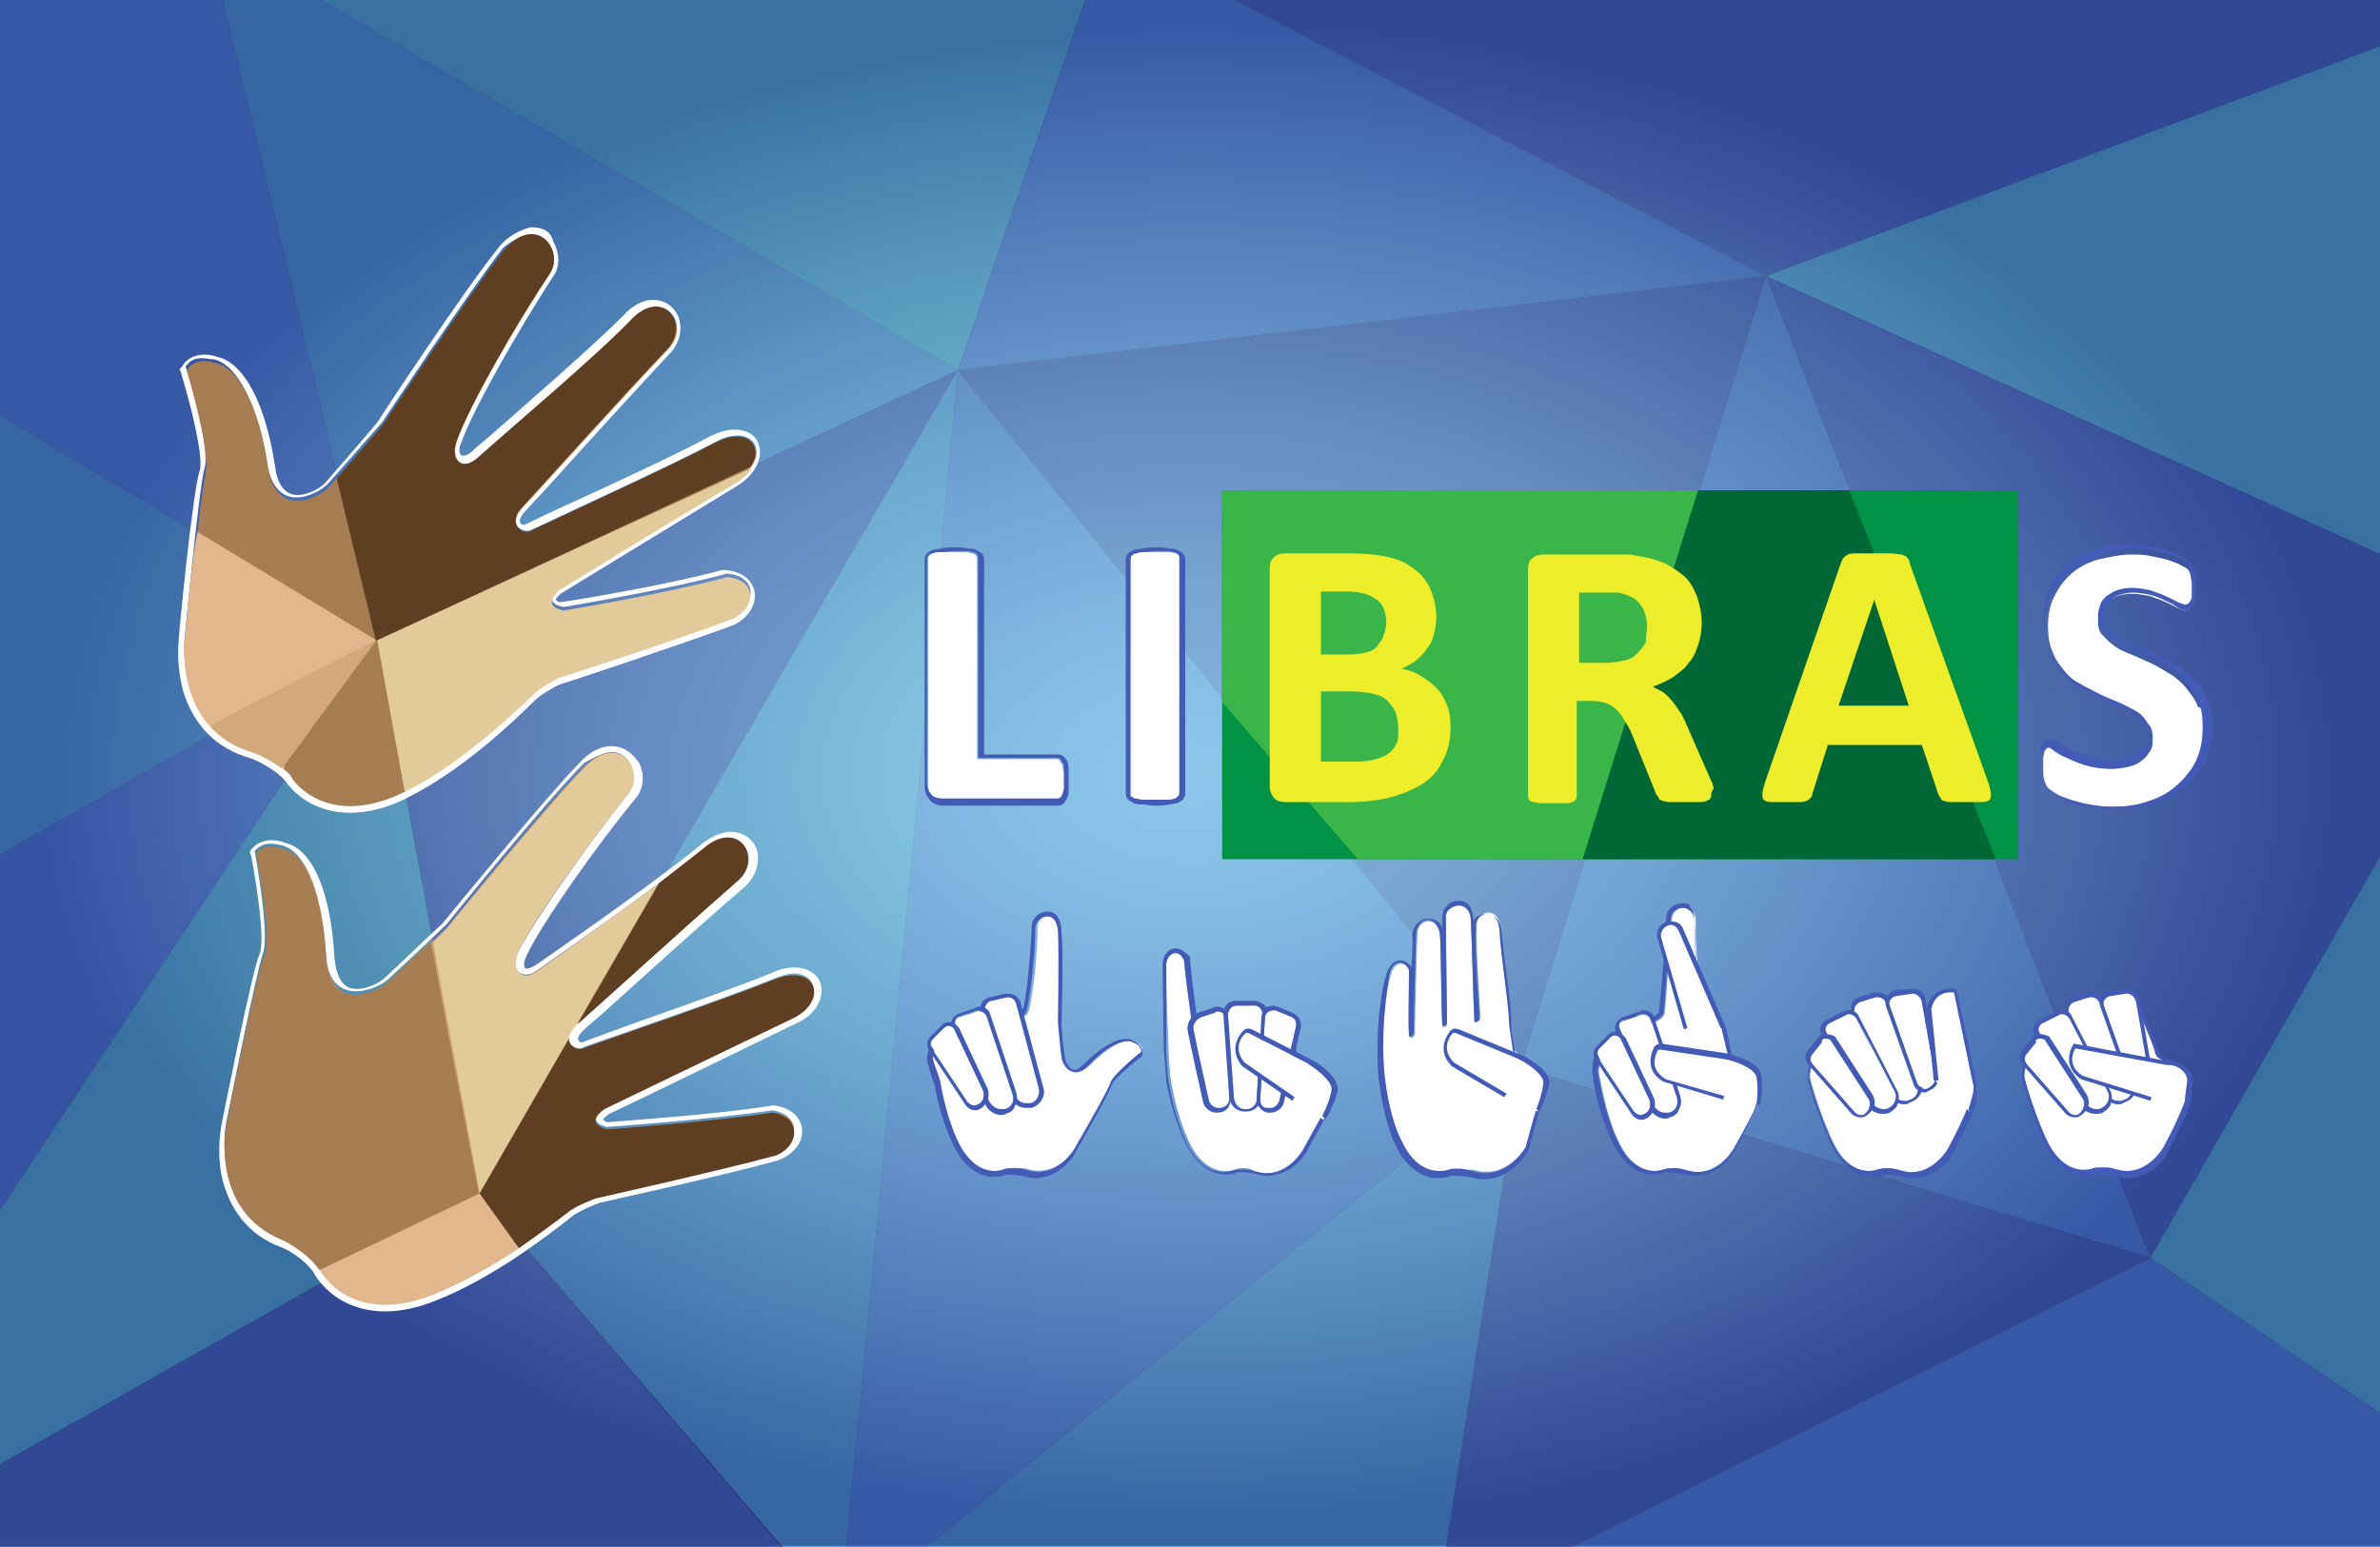 <?xml version="1.0" encoding="utf-8"?>
<!-- Generator: Adobe Illustrator 22.0.1, SVG Export Plug-In . SVG Version: 6.00 Build 0)  -->
<svg version="1.1" id="Layer_1" xmlns="http://www.w3.org/2000/svg" xmlns:xlink="http://www.w3.org/1999/xlink" x="0px" y="0px"
	 viewBox="0 0 200 130" style="enable-background:new 0 0 200 130;" xml:space="preserve">
<rect x="0" y="0" width="200" height="130" fill="#333333" stroke="none"/>
<style type="text/css">
	.st0{fill:#54A5D3;}
	.st1{fill:#548DD4;}
	.st2{fill:#56BECC;}
	.st3{fill:#486CB6;}
	.st4{fill:#5485D3;}
	.st5{opacity:0.51;fill:url(#SVGID_1_);}
	.st6{fill:#009245;}
	.st7{fill:#39B54A;}
	.st8{fill:#006837;}
	.st9{fill:url(#SVGID_2_);}
	.st10{fill:#FFFFFF;}
	.st11{fill:#E2CA9A;}
	.st12{fill:#603E22;}
	.st13{fill:#E2B78D;}
	.st14{fill:#A67C52;}
	.st15{fill:#425BB7;}
	.st16{fill:#EDED29;}
	.st17{fill:url(#SVGID_3_);}
	.st18{fill:#D3A87D;}
</style>
<g>
	<polygon class="st0" points="121.5,130.3 127.8,89.7 77.4,130.3 	"/>
	<polygon class="st1" points="-0.1,0 -0.1,34.8 31.7,53.8 18.7,0 	"/>
	<polygon class="st0" points="-0.1,34.8 -0.1,71.9 31.7,53.8 	"/>
	<polygon class="st2" points="-0.1,123.1 40.3,100.3 31.7,53.8 -0.1,101.8 	"/>
	<polygon class="st0" points="18.7,0 31.7,53.8 80.5,31.1 26.9,0 	"/>
	<polygon class="st3" points="40.3,100.3 80.5,31.1 31.7,53.8 	"/>
	<polygon class="st3" points="65.9,130.3 40.3,100.3 -0.1,123.1 -0.1,130.3 	"/>
	<polygon class="st2" points="26.9,0 80.5,31.1 91.2,0 	"/>
	<polygon class="st1" points="77.4,130.3 127.8,89.7 80.5,31.1 71.1,130.3 	"/>
	<polygon class="st3" points="127.8,89.7 148.4,23.2 80.5,31.1 	"/>
	<polygon class="st3" points="103.8,0 148.4,23.2 200.5,3.7 200.5,0 	"/>
	<polygon class="st2" points="200.5,3.7 148.4,23.2 200.5,46.8 	"/>
	<polygon class="st1" points="127.8,89.7 148.4,23.2 180.7,105.7 	"/>
	<polygon class="st3" points="200.5,46.8 148.4,23.2 180.7,105.7 200.5,71.1 	"/>
	<polygon class="st2" points="200.5,71.1 180.7,105.7 200.5,119.1 	"/>
	<polygon class="st3" points="131.5,130.3 180.7,105.7 127.8,89.7 121.5,130.3 	"/>
	<polygon class="st1" points="200.5,130.3 200.5,119.1 180.7,105.7 131.5,130.3 	"/>
	<polygon class="st4" points="-0.1,71.9 -0.1,101.8 31.7,53.8 	"/>
	<polygon class="st0" points="71.1,130.3 80.5,31.1 40.3,100.3 66,130.3 	"/>
</g>
<polygon class="st1" points="91.2,0 80.5,31.1 148.4,23.2 103.8,0 "/>
<radialGradient id="SVGID_1_" cx="-21.296" cy="70.698" r="118.151" gradientTransform="matrix(0.815 0 0 0.536 117.252 27.098)" gradientUnits="userSpaceOnUse">
	<stop  offset="0" style="stop-color:#C4FFFF"/>
	<stop  offset="9.766967e-02" style="stop-color:#BBF4F8"/>
	<stop  offset="0.27" style="stop-color:#A4D6E6"/>
	<stop  offset="0.497" style="stop-color:#7FA6C8"/>
	<stop  offset="0.766" style="stop-color:#4C649F"/>
	<stop  offset="1" style="stop-color:#1B2578"/>
</radialGradient>
<rect x="-0.1" y="0" class="st5" width="200.6" height="129.9"/>
<g>
	<rect x="102.7" y="41.2" class="st6" width="66.9" height="31"/>
	<polygon class="st7" points="102.7,41.2 102.7,59 114.1,72.2 133,72.2 142.7,41.2 	"/>
	<polygon class="st8" points="142.7,41.2 133,72.2 167.7,72.2 155.4,41.2 	"/>
</g>
<g>
	<g>
		
			<radialGradient id="SVGID_2_" cx="8979.267" cy="9772.302" r="24.01" gradientTransform="matrix(8.116378e-02 -0.997 -0.997 -8.116378e-02 9055.26 9829.405)" gradientUnits="userSpaceOnUse">
			<stop  offset="0" style="stop-color:#D3A87D"/>
			<stop  offset="0.334" style="stop-color:#C89D72"/>
			<stop  offset="0.923" style="stop-color:#AA8056"/>
			<stop  offset="1" style="stop-color:#A67C52"/>
		</radialGradient>
		<path class="st9" d="M49.1,64.4c-3.3,3.4-11.6,13.6-11.6,13.6s-4,3.8-4.9,4.6c-0.9,0.8-4.9,2.6-5.1-2.2s-1.6-8.4-3.5-9
			c-0.6-0.2-1.7-0.6-2.4,0.3c0,0,1.4,7,0.7,8.6c-0.6,1.6-3.1,14.3-3.1,14.3s-1.4,7.1,4.7,9.6c1,0.4,2.7,1.7,3.2,2.7
			c0,0,2.5,4.6,9.4,1.9c4.6-1.8,9.3-5.3,11.3-7c0.7-0.6,2.4-1.2,2.4-1.2s10.7-2.4,15.1-3.6c2.1-0.8,2.3-3.1-0.2-3.5
			C59.7,94.3,51,94.9,51,94.9s-2-0.4-0.2-1.7c0,0,11.8-5.7,15.8-7.6c3.1-1.5,2-4.7-1.5-3.3c-4,1.6-12.2,4.4-16.1,5.8
			c-0.7,0.3-2-0.7-0.6-1.9c1.6-1.5,9.3-8.4,13.5-12c2.3-1.9,0.2-5.4-2.8-2.8c-3.4,2.9-10.7,7.9-14,10.2c-1.4,1-2.4,0-1.6-1.6
			c1.3-2.7,5.9-9.1,9.2-13.2C54.3,64.9,52.1,61.4,49.1,64.4z"/>
		<path class="st10" d="M51.4,63.2c1.6,0,2.4,2.1,1.4,3.5c-3.3,4.1-7.8,10.5-9.2,13.2c-0.6,1.2-0.2,2,0.6,2c0.3,0,0.6-0.1,1-0.4
			c3.3-2.3,10.5-7.4,14-10.2c0.8-0.6,1.5-0.9,2-0.9c1.7,0,2.5,2.3,0.7,3.7c-4.2,3.6-11.8,10.6-13.5,12c-1.2,1.1-0.4,2,0.3,2
			c0.1,0,0.2,0,0.3-0.1c4-1.4,12.2-4.2,16.1-5.8c0.6-0.2,1.1-0.4,1.6-0.4c2.1,0,2.4,2.4-0.1,3.6c-3.9,1.9-15.8,7.6-15.8,7.6
			c-1.8,1.3,0.2,1.7,0.2,1.7s8.6-0.6,13.9-1.4c2.5,0.4,2.3,2.8,0.2,3.5c-4.3,1.2-15.1,3.6-15.1,3.6s-1.7,0.7-2.4,1.2
			c-2,1.7-6.7,5.2-11.3,7c-1.5,0.6-2.9,0.8-4,0.8c-3.9,0-5.4-2.7-5.4-2.7c-0.5-1-2.2-2.3-3.2-2.7c-6.1-2.5-4.7-9.6-4.7-9.6
			s2.5-12.6,3.1-14.3c0.6-1.6-0.7-8.6-0.7-8.6c0.4-0.4,0.8-0.6,1.3-0.6c0.4,0,0.9,0.1,1.2,0.2c1.9,0.7,3.2,4.2,3.5,9
			c0.1,2.5,1.3,3.2,2.5,3.2c1.1,0,2.3-0.6,2.7-1c0.9-0.8,4.9-4.6,4.9-4.6s8.3-10.3,11.6-13.6C50,63.6,50.8,63.2,51.4,63.2
			 M51.4,62.7c-0.6,0-1.6,0.2-2.7,1.4c-3.2,3.3-11,12.9-11.6,13.6c-0.4,0.3-4,3.8-4.8,4.5c-0.3,0.3-1.3,0.9-2.3,0.9
			c-0.4,0-1.7,0-1.9-2.7c-0.3-5.2-1.7-8.8-3.9-9.5c-0.3-0.1-0.8-0.3-1.4-0.3c-0.7,0-1.3,0.3-1.7,0.8L21,71.6l0.1,0.3
			c0.5,2.6,1.2,7.2,0.7,8.3c-0.7,1.7-3.1,13.9-3.2,14.4c0,0.1-0.4,1.9,0,4.1c0.6,2.9,2.3,5.1,5,6.1c0.9,0.3,2.5,1.5,2.9,2.4l0,0l0,0
			c0.1,0.1,1.7,3,5.9,3c1.3,0,2.7-0.3,4.2-0.9c4.6-1.8,9.1-5.2,11.5-7.1c0.5-0.4,1.7-0.9,2.2-1.1c0.8-0.2,10.9-2.4,15.1-3.6l0,0l0,0
			c1.3-0.5,2.1-1.5,2-2.6c-0.1-1-0.9-1.8-2.3-2l-0.1,0l-0.1,0C60,93.7,52,94.2,51.1,94.3c-0.2,0-0.3-0.1-0.4-0.2
			c0-0.1,0.1-0.2,0.5-0.5c0.9-0.4,12-5.8,15.7-7.6c1.8-0.8,2.3-2.2,2.1-3.2c-0.2-0.9-1.1-1.5-2.2-1.5c-0.6,0-1.2,0.1-1.8,0.4
			c-2.7,1.1-7.2,2.7-11.2,4.1c-1.9,0.7-3.6,1.3-4.9,1.8l0,0l0,0c0,0,0,0,0,0c-0.1,0-0.3-0.1-0.3-0.2c-0.1-0.2,0.1-0.5,0.4-0.8
			c0.3-0.3,0.9-0.8,1.6-1.4c3-2.7,8.5-7.7,11.9-10.6c1-0.9,1.4-2.1,1.1-3.2c-0.3-0.9-1.2-1.5-2.2-1.5c-0.8,0-1.6,0.4-2.4,1
			c-2.9,2.4-8.8,6.6-12.4,9.1c-0.6,0.4-1.1,0.8-1.6,1.1c-0.3,0.2-0.6,0.3-0.7,0.3c-0.1,0-0.2,0-0.2-0.1c-0.1-0.2-0.1-0.5,0.2-1.1
			c1.3-2.7,5.8-9.1,9.1-13.1c0.7-0.8,0.8-2,0.3-3C53.1,63.2,52.3,62.7,51.4,62.7L51.4,62.7z"/>
	</g>
</g>
<g>
	<path class="st11" d="M43.6,79.9c1.3-2.7,5.9-9.1,9.2-13.2c1.5-1.8-0.7-5.3-3.7-2.2c-3.3,3.4-11.6,13.6-11.6,13.6s-0.5,0.5-1.1,1.1
		l3.9,21.1l7.5-13c0-0.3,0.2-0.7,0.6-1.1c0,0,0,0,0,0l6.9-11.9c-3.6,2.6-7.9,5.7-10.2,7.4C43.8,82.5,42.9,81.5,43.6,79.9z"/>
</g>
<g>
	<g>
		<path class="st12" d="M64.9,93.5C59.6,94.3,51,94.9,51,94.9s-2-0.4-0.2-1.7c0,0,11.8-5.7,15.8-7.6c3.1-1.5,2-4.7-1.5-3.3
			c-4,1.6-12.2,4.4-16.1,5.8c-0.5,0.2-1.2-0.2-1.2-0.8l-7.5,13l3.3,4.6c1.7-1.2,3.2-2.3,4.1-3c0.7-0.6,2.4-1.2,2.4-1.2
			s10.7-2.4,15.1-3.6C67.2,96.3,67.4,93.9,64.9,93.5z"/>
	</g>
	<g>
		<path class="st12" d="M61.9,74.1c2.3-1.9,0.2-5.4-2.8-2.8c-1,0.8-2.3,1.8-3.7,2.9l-6.9,11.9C50.2,84.6,57.8,77.7,61.9,74.1z"/>
	</g>
</g>
<g>
	<path class="st13" d="M40.3,100.3l-13.4,6.4c0,0.1,0.1,0.1,0.1,0.2c0,0,2.5,4.6,9.4,1.9c2.5-1,5.1-2.5,7.2-3.9L40.3,100.3z"/>
</g>
<g>
	<path class="st14" d="M36.2,79.1c-1.3,1.2-3.2,3-3.7,3.5c-0.9,0.8-4.9,2.6-5.1-2.2c-0.3-4.8-1.6-8.4-3.5-9
		c-0.6-0.2-1.7-0.6-2.4,0.3c0,0,1.4,7,0.7,8.6C21.5,82,19,94.6,19,94.6s-1.4,7.1,4.7,9.6c0.9,0.4,2.5,1.5,3.1,2.5l13.4-6.4
		L36.2,79.1z"/>
</g>
<g>
	<g>
		<path class="st10" d="M89.5,65.6c0,0.3,0,0.6,0,0.8c0,0.2-0.1,0.4-0.1,0.5c-0.1,0.1-0.1,0.3-0.2,0.3c-0.1,0.1-0.2,0.1-0.3,0.1
			h-9.6c-0.4,0-0.7-0.1-0.9-0.3S78,66.5,78,66V47c0-0.1,0-0.2,0.1-0.3c0.1-0.1,0.2-0.2,0.3-0.2c0.2-0.1,0.4-0.1,0.7-0.1
			c0.3,0,0.6,0,1,0c0.4,0,0.8,0,1,0c0.3,0,0.5,0.1,0.6,0.1c0.2,0.1,0.3,0.1,0.3,0.2c0.1,0.1,0.1,0.2,0.1,0.3v16.8h6.6
			c0.1,0,0.2,0,0.3,0.1c0.1,0.1,0.1,0.2,0.2,0.3c0.1,0.1,0.1,0.3,0.1,0.5C89.5,65,89.5,65.2,89.5,65.6z"/>
		<path class="st15" d="M80.2,46.3c0.4,0,0.8,0,1,0c0.3,0,0.5,0.1,0.6,0.1c0.2,0.1,0.3,0.1,0.3,0.2c0.1,0.1,0.1,0.2,0.1,0.3v16.8
			h6.6c0.1,0,0.2,0,0.3,0.1c0.1,0.1,0.1,0.2,0.2,0.3c0.1,0.1,0.1,0.3,0.1,0.5c0,0.2,0,0.5,0,0.8c0,0.3,0,0.6,0,0.8
			c0,0.2-0.1,0.4-0.1,0.5c-0.1,0.1-0.1,0.3-0.2,0.3c-0.1,0.1-0.2,0.1-0.3,0.1h-9.6c-0.4,0-0.7-0.1-0.9-0.3c-0.2-0.2-0.4-0.6-0.4-1
			V47c0-0.1,0-0.2,0.1-0.3c0.1-0.1,0.2-0.2,0.3-0.2c0.2-0.1,0.4-0.1,0.7-0.1C79.4,46.4,79.8,46.3,80.2,46.3 M80.2,46
			c-0.4,0-0.8,0-1.1,0.1c-0.3,0-0.5,0.1-0.7,0.1c-0.2,0.1-0.4,0.2-0.5,0.3c-0.1,0.1-0.2,0.3-0.2,0.5v19c0,0.6,0.2,1,0.5,1.3
			c0.3,0.3,0.7,0.4,1.1,0.4h9.6c0.2,0,0.4-0.1,0.5-0.2c0.1-0.1,0.2-0.3,0.3-0.5c0.1-0.2,0.1-0.4,0.1-0.6c0-0.2,0-0.5,0-0.9
			c0-0.3,0-0.6,0-0.9c0-0.3-0.1-0.5-0.1-0.6c-0.1-0.2-0.2-0.3-0.3-0.4c-0.1-0.1-0.3-0.2-0.5-0.2h-6.2V47c0-0.2-0.1-0.4-0.2-0.5
			c-0.1-0.1-0.3-0.2-0.5-0.3c-0.2-0.1-0.4-0.1-0.7-0.1C81,46,80.6,46,80.2,46L80.2,46z"/>
	</g>
	<g>
		<path class="st10" d="M99.3,66.8c0,0.1,0,0.2-0.1,0.3c-0.1,0.1-0.2,0.2-0.3,0.2c-0.2,0.1-0.4,0.1-0.6,0.1c-0.3,0-0.6,0-1,0
			c-0.4,0-0.8,0-1,0c-0.3,0-0.5-0.1-0.7-0.1c-0.2-0.1-0.3-0.1-0.3-0.2C95,67,95,66.9,95,66.8V47c0-0.1,0-0.2,0.1-0.3
			c0.1-0.1,0.2-0.2,0.4-0.2c0.2-0.1,0.4-0.1,0.7-0.1c0.3,0,0.6,0,1,0c0.4,0,0.8,0,1,0c0.3,0,0.5,0.1,0.6,0.1
			c0.2,0.1,0.3,0.1,0.3,0.2c0.1,0.1,0.1,0.2,0.1,0.3V66.8z"/>
		<path class="st15" d="M97.1,46.3c0.4,0,0.8,0,1,0c0.3,0,0.5,0.1,0.6,0.1c0.2,0.1,0.3,0.1,0.3,0.2c0.1,0.1,0.1,0.2,0.1,0.3v19.7
			c0,0.1,0,0.2-0.1,0.3c-0.1,0.1-0.2,0.2-0.3,0.2c-0.2,0.1-0.4,0.1-0.6,0.1c-0.3,0-0.6,0-1,0c-0.4,0-0.8,0-1,0
			c-0.3,0-0.5-0.1-0.7-0.1c-0.2-0.1-0.3-0.1-0.3-0.2C95,67,95,66.9,95,66.8V47c0-0.1,0-0.2,0.1-0.3c0.1-0.1,0.2-0.2,0.4-0.2
			c0.2-0.1,0.4-0.1,0.7-0.1C96.4,46.4,96.7,46.3,97.1,46.3 M97.1,46c-0.4,0-0.8,0-1.1,0.1c-0.3,0-0.5,0.1-0.7,0.1
			c-0.2,0.1-0.4,0.2-0.5,0.3c-0.1,0.1-0.2,0.3-0.2,0.5v19.7c0,0.2,0.1,0.4,0.2,0.5c0.1,0.1,0.3,0.2,0.5,0.3c0.2,0.1,0.4,0.1,0.7,0.1
			c0.3,0,0.6,0.1,1.1,0.1c0.4,0,0.8,0,1.1-0.1c0.3,0,0.5-0.1,0.7-0.1c0.2-0.1,0.4-0.2,0.5-0.3c0.1-0.1,0.2-0.3,0.2-0.5V47
			c0-0.2-0.1-0.4-0.2-0.5c-0.1-0.1-0.3-0.2-0.5-0.3c-0.2-0.1-0.4-0.1-0.7-0.1C97.9,46,97.6,46,97.1,46L97.1,46z"/>
	</g>
	<path class="st16" d="M121.9,61.1c0,0.7-0.1,1.4-0.3,2c-0.2,0.6-0.5,1.1-0.8,1.6c-0.4,0.5-0.8,0.9-1.3,1.2
		c-0.5,0.3-1.1,0.6-1.7,0.8s-1.2,0.4-1.9,0.5c-0.7,0.1-1.4,0.2-2.3,0.2h-5.6c-0.4,0-0.7-0.1-0.9-0.3c-0.2-0.2-0.4-0.6-0.4-1V47.8
		c0-0.5,0.1-0.8,0.4-1c0.2-0.2,0.5-0.3,0.9-0.3h5.3c1.3,0,2.4,0.1,3.3,0.3c0.9,0.2,1.6,0.5,2.2,1c0.6,0.4,1.1,1,1.4,1.7
		c0.3,0.7,0.5,1.5,0.5,2.4c0,0.5-0.1,1-0.2,1.4c-0.1,0.4-0.3,0.9-0.6,1.2c-0.2,0.4-0.6,0.7-0.9,1c-0.4,0.3-0.8,0.5-1.2,0.7
		c0.6,0.1,1.1,0.3,1.6,0.6s0.9,0.6,1.3,1c0.4,0.4,0.7,0.9,0.9,1.5C121.8,59.7,121.9,60.4,121.9,61.1z M116.5,52.3
		c0-0.4-0.1-0.8-0.2-1.1c-0.1-0.3-0.3-0.6-0.6-0.8c-0.3-0.2-0.6-0.4-1-0.5c-0.4-0.1-0.9-0.2-1.6-0.2H111V55h2.4
		c0.6,0,1.1-0.1,1.5-0.2c0.4-0.1,0.7-0.3,0.9-0.6c0.2-0.3,0.4-0.5,0.5-0.9C116.4,53,116.5,52.6,116.5,52.3z M117.5,61.2
		c0-0.5-0.1-0.9-0.2-1.3c-0.2-0.4-0.4-0.7-0.7-1c-0.3-0.3-0.7-0.5-1.2-0.6c-0.5-0.1-1.1-0.2-1.9-0.2H111v5.9h3.1
		c0.6,0,1.1-0.1,1.5-0.2c0.4-0.1,0.8-0.3,1.1-0.5c0.3-0.2,0.5-0.5,0.7-0.9C117.5,62.1,117.5,61.7,117.5,61.2z"/>
	<path class="st16" d="M143.8,66.8c0,0.1,0,0.2-0.1,0.3c0,0.1-0.1,0.1-0.3,0.2c-0.2,0.1-0.4,0.1-0.7,0.1c-0.3,0-0.7,0-1.3,0
		c-0.5,0-0.8,0-1.1,0c-0.3,0-0.5-0.1-0.6-0.1c-0.2-0.1-0.3-0.1-0.3-0.2s-0.1-0.2-0.2-0.3l-1.9-4.7c-0.2-0.5-0.4-1-0.7-1.4
		c-0.2-0.4-0.5-0.8-0.7-1c-0.3-0.3-0.6-0.5-0.9-0.6c-0.3-0.1-0.7-0.2-1.2-0.2h-1.3v8c0,0.1,0,0.2-0.1,0.3c-0.1,0.1-0.2,0.2-0.3,0.2
		c-0.2,0.1-0.4,0.1-0.6,0.1c-0.3,0-0.6,0-1,0c-0.4,0-0.8,0-1,0c-0.3,0-0.5-0.1-0.7-0.1c-0.2-0.1-0.3-0.1-0.3-0.2
		c-0.1-0.1-0.1-0.2-0.1-0.3v-19c0-0.5,0.1-0.8,0.4-1c0.2-0.2,0.5-0.3,0.9-0.3h5.4c0.5,0,1,0,1.4,0c0.4,0,0.7,0,1,0.1
		c0.8,0.1,1.6,0.3,2.3,0.6c0.7,0.3,1.2,0.7,1.7,1.1s0.8,1,1.1,1.7c0.2,0.6,0.4,1.4,0.4,2.2c0,0.7-0.1,1.3-0.3,1.9
		c-0.2,0.6-0.4,1.1-0.8,1.5c-0.3,0.5-0.8,0.8-1.3,1.2c-0.5,0.3-1.1,0.6-1.7,0.8c0.3,0.2,0.6,0.3,0.9,0.5c0.3,0.2,0.5,0.5,0.8,0.8
		c0.2,0.3,0.5,0.7,0.7,1c0.2,0.4,0.4,0.8,0.6,1.3l1.8,4.1c0.2,0.4,0.3,0.7,0.3,0.9C143.8,66.5,143.8,66.7,143.8,66.8z M138.4,52.6
		c0-0.7-0.2-1.3-0.5-1.7c-0.3-0.5-0.8-0.8-1.5-1c-0.2-0.1-0.5-0.1-0.7-0.1c-0.3,0-0.7,0-1.1,0h-1.9v5.9h2.2c0.6,0,1.1-0.1,1.6-0.2
		c0.5-0.1,0.8-0.3,1.1-0.6c0.3-0.3,0.5-0.6,0.7-0.9C138.3,53.5,138.4,53.1,138.4,52.6z"/>
	<path class="st16" d="M167.1,65.8c0.1,0.4,0.2,0.7,0.2,0.9c0,0.2,0,0.4-0.1,0.5c-0.1,0.1-0.3,0.2-0.6,0.2c-0.3,0-0.7,0-1.2,0
		c-0.5,0-1,0-1.3,0c-0.3,0-0.5,0-0.7-0.1c-0.2,0-0.3-0.1-0.3-0.2c-0.1-0.1-0.1-0.2-0.2-0.3l-1.4-4.2h-7.9l-1.3,4.1
		c0,0.2-0.1,0.3-0.2,0.4c-0.1,0.1-0.2,0.2-0.3,0.2c-0.2,0.1-0.4,0.1-0.7,0.1c-0.3,0-0.7,0-1.1,0c-0.5,0-0.9,0-1.2,0
		s-0.5-0.1-0.6-0.2c-0.1-0.1-0.1-0.3-0.1-0.5s0.1-0.5,0.2-0.9l6.4-18.5c0.1-0.2,0.1-0.3,0.2-0.4c0.1-0.1,0.2-0.2,0.4-0.3
		c0.2-0.1,0.4-0.1,0.8-0.1c0.3,0,0.8,0,1.3,0c0.6,0,1.1,0,1.5,0s0.7,0.1,0.9,0.1c0.2,0.1,0.4,0.1,0.5,0.3c0.1,0.1,0.2,0.3,0.2,0.5
		L167.1,65.8z M157.5,50.4L157.5,50.4l-3,8.9h5.9L157.5,50.4z"/>
	<g>
		<path class="st10" d="M185.4,61.1c0,1.1-0.2,2.1-0.6,2.9c-0.4,0.8-1,1.5-1.7,2.1c-0.7,0.6-1.5,1-2.5,1.3c-0.9,0.3-1.9,0.4-3,0.4
			c-0.7,0-1.4-0.1-2-0.2c-0.6-0.1-1.2-0.3-1.6-0.4c-0.5-0.2-0.9-0.3-1.2-0.5c-0.3-0.2-0.5-0.3-0.7-0.5c-0.1-0.1-0.2-0.3-0.3-0.6
			c-0.1-0.3-0.1-0.6-0.1-1.1c0-0.3,0-0.6,0-0.8c0-0.2,0.1-0.4,0.1-0.5c0-0.1,0.1-0.2,0.2-0.3c0.1-0.1,0.2-0.1,0.3-0.1
			c0.2,0,0.4,0.1,0.6,0.3c0.3,0.2,0.6,0.4,1.1,0.6c0.4,0.2,0.9,0.4,1.5,0.6c0.6,0.2,1.3,0.3,2.1,0.3c0.5,0,1-0.1,1.4-0.2
			c0.4-0.1,0.8-0.3,1-0.5c0.3-0.2,0.5-0.5,0.7-0.8c0.2-0.3,0.2-0.7,0.2-1.1c0-0.5-0.1-0.9-0.4-1.2c-0.3-0.3-0.6-0.6-1-0.9
			c-0.4-0.3-0.9-0.5-1.4-0.7s-1.1-0.5-1.6-0.7c-0.6-0.3-1.1-0.6-1.6-0.9c-0.5-0.3-1-0.7-1.4-1.2c-0.4-0.5-0.8-1-1-1.6
			c-0.3-0.6-0.4-1.4-0.4-2.2c0-1,0.2-1.9,0.6-2.6c0.4-0.8,0.9-1.4,1.5-1.9c0.6-0.5,1.4-0.9,2.2-1.1c0.9-0.2,1.8-0.4,2.7-0.4
			c0.5,0,1,0,1.5,0.1c0.5,0.1,1,0.2,1.4,0.3c0.4,0.1,0.8,0.3,1.1,0.4c0.3,0.2,0.6,0.3,0.7,0.4c0.1,0.1,0.2,0.2,0.2,0.3
			c0,0.1,0.1,0.2,0.1,0.3s0,0.3,0.1,0.5c0,0.2,0,0.4,0,0.7c0,0.3,0,0.6,0,0.8s0,0.4-0.1,0.5c0,0.1-0.1,0.2-0.2,0.3
			c-0.1,0.1-0.2,0.1-0.3,0.1c-0.1,0-0.3-0.1-0.6-0.2c-0.3-0.2-0.6-0.3-1-0.5c-0.4-0.2-0.8-0.3-1.3-0.5c-0.5-0.1-1-0.2-1.6-0.2
			c-0.5,0-0.9,0.1-1.2,0.2c-0.3,0.1-0.6,0.3-0.9,0.5c-0.2,0.2-0.4,0.4-0.5,0.7c-0.1,0.3-0.2,0.6-0.2,0.9c0,0.5,0.1,0.9,0.4,1.2
			c0.3,0.3,0.6,0.6,1,0.9c0.4,0.3,0.9,0.5,1.4,0.7c0.5,0.2,1.1,0.5,1.6,0.7c0.6,0.3,1.1,0.6,1.6,0.9c0.5,0.3,1,0.7,1.4,1.2
			c0.4,0.5,0.8,1,1,1.6C185.2,59.5,185.4,60.2,185.4,61.1z"/>
		<path class="st15" d="M179.1,46.1c0.5,0,1,0,1.5,0.1c0.5,0.1,1,0.2,1.4,0.3c0.4,0.1,0.8,0.3,1.1,0.4c0.3,0.2,0.6,0.3,0.7,0.4
			c0.1,0.1,0.2,0.2,0.2,0.3c0,0.1,0.1,0.2,0.1,0.3s0,0.3,0.1,0.5c0,0.2,0,0.4,0,0.7c0,0.3,0,0.6,0,0.8c0,0.2,0,0.4-0.1,0.5
			c0,0.1-0.1,0.2-0.2,0.3c-0.1,0.1-0.2,0.1-0.3,0.1c-0.1,0-0.3-0.1-0.6-0.2c-0.3-0.2-0.6-0.3-1-0.5c-0.4-0.2-0.8-0.3-1.3-0.5
			c-0.5-0.1-1-0.2-1.6-0.2c-0.5,0-0.9,0.1-1.2,0.2c-0.3,0.1-0.6,0.3-0.9,0.5c-0.2,0.2-0.4,0.4-0.5,0.7c-0.1,0.3-0.2,0.6-0.2,0.9
			c0,0.5,0.1,0.9,0.4,1.2c0.3,0.3,0.6,0.6,1,0.9c0.4,0.3,0.9,0.5,1.4,0.7c0.5,0.2,1.1,0.5,1.6,0.7s1.1,0.6,1.6,0.9
			c0.5,0.3,1,0.7,1.4,1.2c0.4,0.5,0.8,1,1,1.6c0.3,0.6,0.4,1.3,0.4,2.2c0,1.1-0.2,2.1-0.6,2.9c-0.4,0.8-1,1.5-1.7,2.1
			c-0.7,0.6-1.5,1-2.5,1.3c-0.9,0.3-1.9,0.4-3,0.4c-0.7,0-1.4-0.1-2-0.2c-0.6-0.1-1.2-0.3-1.6-0.4c-0.5-0.2-0.9-0.3-1.2-0.5
			c-0.3-0.2-0.5-0.3-0.7-0.5c-0.1-0.1-0.2-0.3-0.3-0.6c-0.1-0.3-0.1-0.6-0.1-1.1c0-0.3,0-0.6,0-0.8c0-0.2,0.1-0.4,0.1-0.5
			c0-0.1,0.1-0.2,0.2-0.3c0.1-0.1,0.2-0.1,0.3-0.1c0.2,0,0.4,0.1,0.6,0.3c0.3,0.2,0.6,0.4,1.1,0.6c0.4,0.2,0.9,0.4,1.5,0.6
			c0.6,0.2,1.3,0.3,2.1,0.3c0.5,0,1-0.1,1.4-0.2c0.4-0.1,0.8-0.3,1-0.5c0.3-0.2,0.5-0.5,0.7-0.8c0.2-0.3,0.2-0.7,0.2-1.1
			c0-0.5-0.1-0.9-0.4-1.2c-0.3-0.3-0.6-0.6-1-0.9c-0.4-0.3-0.9-0.5-1.4-0.7c-0.5-0.2-1.1-0.5-1.6-0.7c-0.6-0.3-1.1-0.6-1.6-0.9
			c-0.5-0.3-1-0.7-1.4-1.2c-0.4-0.5-0.8-1-1-1.6c-0.3-0.6-0.4-1.4-0.4-2.2c0-1,0.2-1.9,0.6-2.6c0.4-0.8,0.9-1.4,1.5-1.9
			c0.6-0.5,1.4-0.9,2.2-1.1C177.2,46.2,178.1,46.1,179.1,46.1 M179.1,45.7c-1,0-1.9,0.1-2.8,0.4c-0.9,0.3-1.7,0.7-2.4,1.2
			c-0.7,0.5-1.2,1.2-1.6,2c-0.4,0.8-0.6,1.7-0.6,2.8c0,0.9,0.1,1.7,0.4,2.4c0.3,0.7,0.6,1.2,1.1,1.7c0.4,0.5,0.9,0.9,1.5,1.2
			c0.5,0.3,1.1,0.6,1.7,0.9c0.6,0.3,1.1,0.5,1.6,0.7c0.5,0.2,1,0.5,1.4,0.7c0.4,0.2,0.7,0.5,0.9,0.8c0.2,0.3,0.3,0.6,0.3,1
			c0,0.4-0.1,0.7-0.2,1c-0.1,0.3-0.3,0.5-0.6,0.7c-0.2,0.2-0.6,0.4-0.9,0.5c-0.4,0.1-0.8,0.2-1.3,0.2c-0.7,0-1.4-0.1-2-0.3
			c-0.6-0.2-1.1-0.4-1.5-0.6c-0.4-0.2-0.8-0.4-1-0.6c-0.3-0.2-0.6-0.3-0.8-0.3c-0.2,0-0.3,0.1-0.5,0.2c-0.1,0.1-0.2,0.3-0.3,0.5
			c-0.1,0.2-0.1,0.4-0.1,0.6c0,0.2,0,0.5,0,0.9c0,0.5,0,0.9,0.1,1.2c0.1,0.3,0.2,0.6,0.4,0.8c0.2,0.2,0.4,0.3,0.8,0.5
			c0.3,0.2,0.8,0.4,1.2,0.6c0.5,0.2,1.1,0.3,1.7,0.4c0.6,0.1,1.3,0.2,2.1,0.2c1.1,0,2.1-0.1,3.1-0.4c1-0.3,1.8-0.7,2.6-1.3
			c0.7-0.6,1.3-1.3,1.8-2.2c0.4-0.9,0.7-1.9,0.7-3c0-0.9-0.1-1.7-0.4-2.3c-0.3-0.7-0.6-1.2-1.1-1.7c-0.4-0.5-0.9-0.9-1.5-1.2
			c-0.5-0.3-1.1-0.6-1.7-0.9c-0.6-0.3-1.1-0.5-1.7-0.7c-0.5-0.2-1-0.5-1.4-0.7c-0.4-0.2-0.7-0.5-0.9-0.8c-0.2-0.3-0.3-0.6-0.3-1
			c0-0.3,0-0.5,0.1-0.8c0.1-0.2,0.2-0.4,0.4-0.6c0.2-0.2,0.4-0.3,0.7-0.4c0.3-0.1,0.7-0.2,1.1-0.2c0.6,0,1.1,0.1,1.5,0.2
			c0.5,0.1,0.9,0.3,1.3,0.5c0.4,0.2,0.7,0.3,0.9,0.5c0.3,0.2,0.6,0.3,0.7,0.3c0.3,0,0.4-0.1,0.5-0.2c0.1-0.1,0.2-0.3,0.3-0.5
			c0-0.2,0.1-0.4,0.1-0.6c0-0.2,0-0.5,0-0.8c0-0.3,0-0.5,0-0.7c0-0.2,0-0.4-0.1-0.5c0-0.2-0.1-0.3-0.1-0.4c-0.1-0.1-0.1-0.2-0.3-0.4
			c-0.1-0.1-0.4-0.3-0.8-0.5c-0.3-0.2-0.8-0.3-1.2-0.5c-0.4-0.1-0.9-0.2-1.4-0.3C180.1,45.8,179.6,45.7,179.1,45.7L179.1,45.7z"/>
	</g>
</g>
<g>
	<g>
		
			<radialGradient id="SVGID_3_" cx="13189.435" cy="6309.441" r="24.4" gradientTransform="matrix(-0.636 -0.772 -0.772 0.636 13294.602 6207.356)" gradientUnits="userSpaceOnUse">
			<stop  offset="0" style="stop-color:#D3A87D"/>
			<stop  offset="0.334" style="stop-color:#C89D72"/>
			<stop  offset="0.923" style="stop-color:#AA8056"/>
			<stop  offset="1" style="stop-color:#A67C52"/>
		</radialGradient>
		<path class="st17" d="M24.6,65.5c0,0,2.9,4.3,9.5,1c4.4-2.2,8.7-6.2,10.6-8c0.6-0.6,2.2-1.4,2.2-1.4s10.5-3.4,14.7-5
			c2-1,2-3.3-0.5-3.5c-5.2,1.4-13.7,2.8-13.7,2.8s-2-0.2-0.4-1.7c0,0,11.2-6.9,15-9.1c2.9-1.8,1.5-4.9-1.8-3.1
			c-3.8,2-11.7,5.6-15.5,7.4c-0.6,0.4-2-0.5-0.8-1.9c1.5-1.6,8.4-9.3,12.2-13.3c2.1-2.1-0.3-5.4-3-2.5c-3.1,3.2-9.9,8.9-12.9,11.6
			c-1.3,1.1-2.3,0.2-1.7-1.5c1-2.8,4.9-9.7,7.8-14c1.3-2-1.2-5.2-3.9-1.9c-2.9,3.7-10.2,14.7-10.2,14.7s-3.6,4.2-4.4,5
			c-0.8,0.9-4.6,3.1-5.3-1.7c-0.7-4.8-2.4-8.2-4.4-8.6c-0.6-0.2-1.7-0.4-2.4,0.6c0,0,2,6.8,1.6,8.5c-0.5,1.7-1.7,14.5-1.7,14.5
			s-0.7,7.2,5.6,9.1C22.1,63.5,24,64.5,24.6,65.5z"/>
		<path class="st10" d="M44.7,19.7c1.5,0,2.4,2,1.5,3.3c-2.9,4.4-6.8,11.2-7.8,14c-0.4,1.2,0,2,0.7,2c0.3,0,0.7-0.2,1.1-0.5
			c3-2.6,9.8-8.4,12.9-11.6c0.8-0.8,1.5-1.1,2.1-1.1c1.6,0,2.4,2.1,0.9,3.6c-3.8,4-10.7,11.7-12.2,13.3c-1.1,1.2-0.3,1.9,0.4,1.9
			c0.1,0,0.3,0,0.4-0.1c3.8-1.8,11.7-5.4,15.5-7.4c0.7-0.4,1.3-0.5,1.8-0.5c1.9,0,2.3,2.2,0,3.6c-3.7,2.3-15,9.1-15,9.1
			c-1.6,1.5,0.4,1.7,0.4,1.7s8.5-1.4,13.7-2.8c2.5,0.2,2.6,2.5,0.5,3.5c-4.2,1.6-14.7,5-14.7,5s-1.6,0.8-2.2,1.4
			c-1.9,1.9-6.2,5.8-10.6,8c-1.8,0.9-3.4,1.3-4.7,1.3c-3.3,0-4.9-2.2-4.9-2.2c-0.6-1-2.4-2-3.4-2.3c-6.3-1.9-5.6-9.1-5.6-9.1
			s1.2-12.8,1.7-14.5c0.5-1.7-1.6-8.5-1.6-8.5c0.4-0.6,0.9-0.7,1.4-0.7c0.4,0,0.7,0.1,1,0.1c2,0.5,3.6,3.8,4.4,8.6
			c0.4,2.3,1.4,3,2.5,3c1.2,0,2.4-0.8,2.8-1.3c0.8-0.9,4.4-5,4.4-5s7.3-11,10.2-14.7C43.2,20.1,44,19.7,44.7,19.7 M44.6,19.1v0.6
			V19.1c0,0-1.6,0.3-2.7,1.7c-2.9,3.6-9.7,13.9-10.2,14.7c-0.3,0.4-3.6,4.2-4.3,5c-0.3,0.4-1.4,1.1-2.4,1.1c-1,0-1.7-0.8-1.9-2.5
			c-0.8-5.2-2.6-8.6-4.8-9.1c-0.3-0.1-0.7-0.2-1.1-0.2c-0.8,0-1.5,0.3-1.9,1L15.1,31l0.1,0.3c0.8,2.6,1.9,7,1.6,8.2
			C16.2,41.1,15,53.5,15,54c0,0.1-0.2,1.9,0.4,4.1c0.9,2.9,2.8,4.8,5.6,5.6c0.9,0.3,2.6,1.3,3.1,2.1l0,0l0,0
			c0.1,0.1,1.7,2.5,5.3,2.5c1.5,0,3.2-0.4,4.9-1.3c4.4-2.2,8.6-6.1,10.7-8.2c0.4-0.4,1.6-1.1,2.1-1.3c0.7-0.2,10.6-3.5,14.6-5l0,0
			l0,0c1.2-0.6,1.9-1.7,1.7-2.8c-0.2-1-1.1-1.7-2.5-1.8l-0.1,0l-0.1,0c-4.8,1.3-12.7,2.6-13.6,2.7c-0.2,0-0.3-0.1-0.4-0.2
			c0-0.1,0.1-0.2,0.4-0.5c0.8-0.5,11.3-6.9,14.9-9.1c1.4-0.9,2.1-2.2,1.8-3.3c-0.2-0.9-1-1.4-2.1-1.4c-0.6,0-1.3,0.2-2.1,0.6
			c-2.6,1.4-6.9,3.4-10.8,5.2c-1.8,0.8-3.5,1.6-4.7,2.2l0,0l0,0c0,0,0,0-0.1,0c-0.1,0-0.3-0.1-0.3-0.2c-0.1-0.2,0.1-0.5,0.3-0.8
			c0.3-0.3,0.8-0.9,1.5-1.6c2.7-3,7.7-8.5,10.7-11.7c0.9-0.9,1.2-2.1,0.8-3.2c-0.4-0.9-1.2-1.4-2.1-1.4c-0.6,0-1.5,0.2-2.5,1.3
			c-2.7,2.7-7.9,7.2-11.3,10.2c-0.6,0.5-1.1,0.9-1.5,1.3c-0.4,0.3-0.6,0.3-0.7,0.3c-0.1,0-0.1,0-0.2-0.1c-0.1-0.2-0.2-0.5,0.1-1.1
			c1-2.8,4.9-9.6,7.7-13.9c0.6-0.8,0.5-2,0-2.9C46.3,19.6,45.9,19.1,44.6,19.1L44.6,19.1z"/>
	</g>
</g>
<g>
	<path class="st14" d="M16.6,44.7l15.1,9.1l-3.3-13.7c-0.3,0.3-0.5,0.5-0.6,0.7c-0.8,0.9-4.6,3.1-5.3-1.7c-0.7-4.8-2.4-8.2-4.4-8.6
		c-0.6-0.2-1.7-0.4-2.4,0.6c0,0,2,6.8,1.6,8.5C17.3,39.6,16.6,44.7,16.6,44.7z"/>
</g>
<g>
	<path class="st12" d="M60.1,37.2c-3.8,2-11.7,5.6-15.5,7.4c-0.6,0.4-2-0.5-0.8-1.9c1.5-1.6,8.4-9.3,12.2-13.3
		c2.1-2.1-0.3-5.4-3-2.5c-3.1,3.2-9.9,8.9-12.9,11.6c-1.3,1.1-2.3,0.2-1.7-1.5c1-2.8,4.9-9.7,7.8-14c1.3-2-1.2-5.2-3.9-1.9
		c-2.9,3.7-10.2,14.7-10.2,14.7s-2.5,2.9-3.8,4.4l3.3,13.7l31.5-14.7C64.2,37.5,62.8,35.8,60.1,37.2z"/>
</g>
<g>
	<path class="st18" d="M17.6,61c0.8,0.9,1.9,1.7,3.5,2.2c0.7,0.2,1.8,0.8,2.6,1.4l7.9-10.8L17.6,61z"/>
</g>
<g>
	<path class="st13" d="M16.6,44.7c-0.5,2-1.1,9.4-1.1,9.4s-0.4,4.1,2.1,6.9l14-7.2L16.6,44.7z"/>
</g>
<g>
	<path class="st14" d="M31.7,53.8l-7.9,10.8c0.4,0.3,0.7,0.6,0.8,0.9c0,0,2.9,4.3,9.5,1L31.7,53.8z"/>
</g>
<g>
	<path class="st11" d="M46.9,57c0,0,10.5-3.4,14.7-5c2-1,2-3.3-0.5-3.5c-5.2,1.4-13.7,2.8-13.7,2.8s-2-0.2-0.4-1.7
		c0,0,11.2-6.9,15-9.1c0.6-0.4,1-0.8,1.2-1.2L31.7,53.8L34,66.5c0,0,0,0,0.1,0c4.4-2.2,8.7-6.2,10.6-8C45.3,57.8,46.9,57,46.9,57z"
		/>
</g>
<g>
	<g>
		<g>
			<g>
				<path class="st10" d="M84.2,98.3c0,0-2.1,0.8-3.6-2c-1-1.9-1.5-4.3-1.7-5.5c-0.1-0.4-0.6-1.6-0.6-1.9c0-1.4,1.5-1.3,1.5-1.3
					s0.8,0.4,0.6-0.5c0,0,1.1-2.7,2-1.1c0.1,0.3,0.8,0.3,0.7-0.5c-0.1-0.9,2-2.3,2.4-0.6c0.2,0.7,0.8,0.7,1-0.1
					c0.3-1.3,0.7-4.6,0.7-6.9c0-1,1.7-1.5,1.8,0.3c0.1,2,0,7.7,0,7.7s0.2,2.4,0.3,2.9c0.1,0.5,0.8,2.2,2.3,0.7s2.9-2.3,3.7-2
					c0.3,0.1,0.7,0.3,0.7,0.8c0,0-2.4,1.9-2.6,2.6c-0.2,0.7-3,5.5-3,5.5s-1.5,2.7-4.2,1.8C85.5,98.1,84.6,98.1,84.2,98.3z"/>
				<path class="st15" d="M88,77c0.4,0,0.8,0.3,0.9,1.2c0.1,2,0,7.7,0,7.7s0.2,2.4,0.3,2.9c0,0.4,0.4,1.3,1.2,1.3
					c0.3,0,0.7-0.2,1.1-0.6c1.2-1.3,2.4-2,3.3-2c0.1,0,0.3,0,0.4,0.1c0.3,0.1,0.7,0.3,0.7,0.8c0,0-2.4,1.9-2.6,2.6
					c-0.2,0.7-3,5.5-3,5.5s-1.1,2-3.1,2c-0.3,0-0.7-0.1-1.1-0.2c-0.2-0.1-0.6-0.1-1-0.1c-0.3,0-0.6,0-0.8,0.1c0,0-0.3,0.1-0.7,0.1
					c-0.7,0-1.9-0.3-2.9-2.1c-1-1.9-1.5-4.3-1.7-5.5c-0.1-0.4-0.6-1.6-0.6-1.9c0-1.2,1-1.3,1.3-1.3c0.1,0,0.1,0,0.1,0
					s0.2,0.1,0.3,0.1c0.2,0,0.3-0.1,0.2-0.6c0,0,0.7-1.6,1.4-1.6c0.2,0,0.4,0.1,0.6,0.5c0.1,0.1,0.2,0.2,0.3,0.2
					c0.2,0,0.4-0.2,0.4-0.7c-0.1-0.6,0.8-1.4,1.5-1.4c0.4,0,0.7,0.2,0.9,0.8c0.1,0.3,0.3,0.5,0.4,0.5c0.2,0,0.4-0.2,0.5-0.6
					c0.3-1.3,0.7-4.6,0.7-6.9C87.1,77.4,87.5,77,88,77 M88,76.6c-0.7,0-1.3,0.6-1.3,1.3c-0.1,2.2-0.4,5.6-0.7,6.8
					c-0.1,0.2-0.2,0.3-0.2,0.3c0,0-0.1-0.1-0.1-0.2c-0.2-0.7-0.6-1.1-1.2-1.1c-0.5,0-1.1,0.3-1.4,0.7c-0.3,0.3-0.4,0.7-0.4,1.1
					c0,0.2,0,0.3,0,0.3c0,0,0,0,0,0c0,0,0,0,0,0l0,0c-0.3-0.4-0.6-0.7-0.9-0.7c-0.9,0-1.6,1.6-1.7,1.9l0,0.1l0,0.1
					c0,0.1,0,0.1,0,0.2c0,0-0.1,0-0.1,0l-0.1,0l-0.1,0c0,0-0.1,0-0.2,0c-0.2,0-0.6,0-1,0.2c-0.3,0.2-0.7,0.6-0.7,1.4
					c0,0.2,0.1,0.5,0.3,1.2c0.1,0.3,0.2,0.7,0.3,0.8c0.2,1.3,0.8,3.7,1.8,5.6c1.1,2,2.5,2.3,3.2,2.3c0.5,0,0.8-0.1,0.8-0.1l0,0l0,0
					c0.1-0.1,0.3-0.1,0.6-0.1c0.4,0,0.7,0.1,0.9,0.1c0.4,0.1,0.8,0.2,1.2,0.2c2.2,0,3.4-2.1,3.4-2.2c0.3-0.5,2.8-4.9,3-5.6
					c0.1-0.4,1.6-1.7,2.5-2.4l0.1-0.1l0-0.2c0-0.8-0.7-1-0.9-1.1c-0.2-0.1-0.3-0.1-0.5-0.1c-0.9,0-2.2,0.8-3.5,2.1
					c-0.3,0.3-0.6,0.5-0.8,0.5c-0.5,0-0.8-0.8-0.8-1c-0.1-0.5-0.3-2.6-0.3-2.8c0-0.5,0.2-5.7,0-7.7C89.2,77,88.6,76.6,88,76.6
					L88,76.6z"/>
			</g>
		</g>
		<g>
			<path class="st10" d="M83.3,84.1l1.3-0.3c0.4-0.1,0.8,0.2,0.9,0.5l1.9,7.1c0.1,0.5-0.2,1.1-0.7,1.2l-0.2,0
				c-0.5,0.1-0.9-0.2-1.1-0.6l-2.5-7C82.6,84.6,82.9,84.2,83.3,84.1z"/>
			<path class="st15" d="M84.7,83.8c0.3,0,0.6,0.2,0.7,0.6l1.9,7.1c0.1,0.5-0.2,1.1-0.7,1.2l-0.2,0c-0.1,0-0.1,0-0.2,0
				c-0.4,0-0.8-0.3-0.9-0.7l-2.5-7c-0.1-0.4,0.1-0.8,0.5-0.9l1.3-0.3C84.6,83.8,84.7,83.8,84.7,83.8 M84.7,83.5L84.7,83.5
				c-0.1,0-0.1,0-0.2,0l-1.3,0.3c-0.3,0.1-0.6,0.2-0.7,0.5c-0.2,0.3-0.2,0.6-0.1,0.9l2.5,7c0.2,0.5,0.7,0.9,1.3,0.9
				c0.1,0,0.2,0,0.3,0l0.2,0c0.3-0.1,0.6-0.3,0.8-0.6c0.2-0.3,0.3-0.7,0.2-1l-1.9-7.1C85.7,83.8,85.2,83.5,84.7,83.5L84.7,83.5z"/>
		</g>
		<g>
			<path class="st10" d="M80.6,85.5l1.5-0.5c0.3-0.1,0.7,0.1,0.8,0.4l2.2,6.6c0.2,0.6-0.1,1.2-0.7,1.3h0c-0.5,0.1-1.1-0.1-1.3-0.6
				l-2.8-6.4C80.1,85.9,80.3,85.6,80.6,85.5z"/>
			<path class="st15" d="M82.3,84.9c0.3,0,0.5,0.2,0.6,0.4l2.2,6.6c0.2,0.6-0.1,1.2-0.7,1.3h0c-0.1,0-0.2,0-0.3,0
				c-0.4,0-0.8-0.3-1-0.7l-2.8-6.4c-0.1-0.3,0-0.6,0.3-0.7l1.5-0.5C82.2,84.9,82.2,84.9,82.3,84.9 M82.3,84.6L82.3,84.6
				c-0.1,0-0.2,0-0.3,0.1l-1.5,0.5c-0.2,0.1-0.4,0.3-0.5,0.5c-0.1,0.2-0.1,0.5,0,0.7l2.8,6.4c0.2,0.5,0.8,0.9,1.3,0.9
				c0.1,0,0.3,0,0.4-0.1c0.4-0.1,0.7-0.3,0.8-0.7c0.2-0.3,0.2-0.7,0.1-1.1l-2.2-6.6C83.1,84.8,82.7,84.6,82.3,84.6L82.3,84.6z"/>
		</g>
		<g>
			<path class="st10" d="M78.4,87.3l0.9-0.9c0.3-0.3,0.7-0.2,0.9,0.1l2.4,5.1c0.2,0.5,0,1-0.4,1.2h0c-0.3,0.1-0.6,0-0.8-0.2l-3-4.5
				C78.2,87.9,78.2,87.5,78.4,87.3z"/>
			<path class="st15" d="M79.7,86.2c0.2,0,0.4,0.1,0.5,0.3l2.4,5.1c0.2,0.5,0,1-0.4,1.2h0c-0.1,0-0.2,0.1-0.3,0.1
				c-0.2,0-0.4-0.1-0.6-0.3l-3-4.5c-0.2-0.2-0.1-0.6,0.1-0.8l0.9-0.9C79.4,86.3,79.6,86.2,79.7,86.2 M79.7,85.9L79.7,85.9
				c-0.2,0-0.5,0.1-0.6,0.3l-0.9,0.9c-0.3,0.3-0.4,0.8-0.1,1.2l3,4.5c0.2,0.3,0.5,0.5,0.8,0.5c0.1,0,0.3,0,0.4-0.1
				c0.3-0.1,0.5-0.4,0.7-0.7c0.1-0.3,0.1-0.7,0-1l-2.4-5.1C80.4,86.1,80.1,85.9,79.7,85.9L79.7,85.9z"/>
		</g>
	</g>
	<g>
		<g>
			<g>
				<path class="st10" d="M103.7,98.3c0,0-2.1,0.8-3.6-2c-1-1.9-1.5-4.3-1.7-5.5c-0.1-0.4-0.2-2.6-0.2-2.6S98,82.9,98,81
					c0.1-1,1.1-1.3,1.5-0.3c0.2,2.3,0.9,6.9,0.9,6.9s0.5,0.1,0.3-0.8c0,0,0.2-2.4,1.1-0.8c0.1,0.3,0.9,0.6,0.7-0.2
					c-0.1-0.6,2.4-1.8,2.8-0.1c0.2,0.7,0.2,0.6,0.4-0.1c0.3-1.3,2.6,0.4,2.6,0.4s0.2,2.4,0.3,2.9c0,0.3,1.2,0.9,2.3,1.4
					c0.9,0.4,1.3,1.6,0.8,2.5c-0.9,1.6-2.1,3.8-2.1,3.8s-1.5,2.7-4.2,1.8C105,98.1,104.1,98.1,103.7,98.3z"/>
				<path class="st15" d="M98.8,80.1c0.3,0,0.5,0.2,0.7,0.6c0.2,2.3,0.9,6.9,0.9,6.9s0,0,0,0c0.1,0,0.4-0.1,0.2-0.8
					c0,0,0.1-1.4,0.6-1.4c0.1,0,0.3,0.1,0.5,0.5c0.1,0.2,0.3,0.3,0.5,0.3c0.2,0,0.3-0.1,0.2-0.5c-0.1-0.4,0.9-0.9,1.7-0.9
					c0.5,0,0.9,0.2,1.1,0.9c0.1,0.3,0.1,0.5,0.2,0.5c0.1,0,0.1-0.2,0.2-0.6c0.1-0.3,0.3-0.5,0.6-0.5c0.8,0,2,0.9,2,0.9
					s0.2,2.4,0.3,2.9c0,0.3,1.2,0.9,2.3,1.4c0.9,0.4,1.3,1.6,0.8,2.5c-0.9,1.6-2.1,3.8-2.1,3.8s-1.1,2-3.1,2c-0.3,0-0.7-0.1-1.1-0.2
					c-0.2-0.1-0.6-0.1-1-0.1c-0.3,0-0.6,0-0.8,0.1c0,0-0.3,0.1-0.7,0.1c-0.7,0-1.9-0.3-2.9-2.1c-1-1.9-1.5-4.3-1.7-5.5
					c-0.1-0.4-0.2-2.6-0.2-2.6S98,82.9,98,81C98.1,80.4,98.4,80.1,98.8,80.1 M98.8,79.7c-0.6,0-1,0.5-1.1,1.2l0,0l0,0
					c0,1.9,0.1,7.2,0.1,7.3l0,0l0,0c0,0.2,0.2,2.2,0.2,2.6c0.2,1.3,0.8,3.7,1.8,5.6c1.1,2,2.5,2.3,3.2,2.3c0.5,0,0.8-0.1,0.8-0.1
					l0,0l0,0c0.1-0.1,0.3-0.1,0.6-0.1c0.4,0,0.7,0.1,0.9,0.1c0.4,0.1,0.8,0.2,1.2,0.2c2.2,0,3.4-2.1,3.4-2.2c0,0,1.2-2.2,2.1-3.8
					c0.3-0.5,0.3-1.1,0.2-1.7c-0.2-0.6-0.6-1-1.1-1.3c-1.7-0.8-2-1.1-2.1-1.2c-0.1-0.6-0.3-2.8-0.3-2.8l0-0.2l-0.1-0.1
					c-0.1-0.1-1.3-0.9-2.2-0.9c-0.4,0-0.7,0.2-0.9,0.5c-0.3-0.5-0.7-0.7-1.3-0.7c-0.7,0-1.5,0.4-1.8,0.8c-0.2,0.2-0.2,0.4-0.2,0.6
					c0,0,0,0,0,0c0,0-0.1,0-0.1-0.1l0,0l0,0c-0.2-0.3-0.4-0.7-0.8-0.7c-0.4,0-0.6,0.3-0.7,0.7c-0.2-1.6-0.5-3.8-0.6-5.1l0-0.1l0-0.1
					C99.6,80,99.2,79.7,98.8,79.7L98.8,79.7z"/>
			</g>
		</g>
		<g>
			<path class="st10" d="M100.9,85.4l1.2-0.4c0.5-0.2,1,0.2,1,0.7l0.2,6.6c0,0.5-0.4,0.8-0.8,0.8l-0.1,0c-0.4,0-0.7-0.3-0.8-0.6
				c-0.3-1.3-1-4.5-1.3-5.9C100.1,86.1,100.4,85.6,100.9,85.4z"/>
			<path class="st15" d="M102.3,85c0.4,0,0.7,0.3,0.8,0.7l0.2,6.6c0,0.5-0.4,0.8-0.8,0.8c0,0,0,0,0,0l-0.1,0c-0.4,0-0.7-0.3-0.8-0.6
				c-0.3-1.3-1-4.5-1.3-5.9c-0.1-0.5,0.2-0.9,0.6-1.1l1.2-0.4C102.2,85,102.3,85,102.3,85 M102.3,84.6L102.3,84.6
				c-0.1,0-0.2,0-0.4,0.1l-1.2,0.4c-0.6,0.2-1,0.9-0.9,1.5c0.3,1.5,1,4.7,1.3,6c0.1,0.5,0.6,0.9,1.1,0.9l0.1,0l0,0
				c0.3,0,0.6-0.1,0.8-0.3c0.2-0.2,0.3-0.5,0.3-0.8l-0.2-6.6C103.4,85.1,102.9,84.6,102.3,84.6L102.3,84.6z"/>
		</g>
		<g>
			<path class="st10" d="M103.9,84.5h1.5c0.4,0,0.7,0.3,0.7,0.8l-0.5,7.1c0,0.5-0.4,0.8-0.9,0.8l-0.2,0c-0.5,0-0.8-0.4-0.9-0.9
				l-0.5-7C103.2,84.8,103.5,84.5,103.9,84.5z"/>
			<path class="st15" d="M105.4,84.5c0.4,0,0.7,0.3,0.7,0.8l-0.5,7.1c0,0.4-0.4,0.8-0.8,0.8c0,0,0,0,0,0l-0.2,0
				c-0.5,0-0.8-0.4-0.9-0.9l-0.5-7c0-0.4,0.3-0.8,0.7-0.8H105.4 M105.4,84.1h-1.5c-0.3,0-0.6,0.1-0.8,0.3s-0.3,0.5-0.3,0.8l0.5,7
				c0,0.6,0.6,1.2,1.2,1.2l0.2,0c0,0,0,0,0.1,0c0.6,0,1.1-0.5,1.2-1.1l0.5-7.1c0-0.3-0.1-0.6-0.3-0.8
				C106,84.3,105.7,84.1,105.4,84.1L105.4,84.1z"/>
		</g>
		<g>
			<path class="st10" d="M107.2,84.9l1.2,0.5c0.4,0.1,0.6,0.5,0.5,0.9l-1.4,6.2c-0.1,0.4-0.4,0.6-0.8,0.6l-0.2,0
				c-0.4,0-0.6-0.3-0.6-0.7l0.4-6.9C106.3,85.1,106.8,84.8,107.2,84.9z"/>
			<path class="st15" d="M107,84.9c0.1,0,0.2,0,0.2,0l1.2,0.5c0.4,0.1,0.6,0.5,0.5,0.9l-1.4,6.2c-0.1,0.3-0.4,0.6-0.7,0.6
				c0,0,0,0-0.1,0l-0.2,0c-0.4,0-0.6-0.3-0.6-0.7l0.4-6.9C106.3,85.2,106.6,84.9,107,84.9 M107,84.5L107,84.5c-0.5,0-1,0.4-1,1
				l-0.4,6.9c0,0.5,0.4,1,0.9,1.1l0.2,0c0,0,0.1,0,0.1,0c0.5,0,1-0.4,1.1-0.9l1.4-6.2c0.1-0.6-0.2-1.1-0.7-1.3l-1.2-0.5
				C107.2,84.6,107.1,84.5,107,84.5L107,84.5z"/>
		</g>
		<g>
			<path class="st10" d="M108.6,92.4l-4.2-2.9c-0.8-0.9-0.7-1.9,0.1-2.7l0,0c0.1-0.1,0.3-0.1,0.4,0l4.9,2.5c0,0,2.3,1.3,2.2,2.5
				c-0.1,1.1-0.8,2.3-0.8,2.3"/>
			<path class="st15" d="M111.4,94l-0.3-0.2c0,0,0.6-1.1,0.8-2.2c0.1-0.8-1.5-1.9-2.1-2.3l-4.9-2.5c-0.1,0-0.2,0-0.2,0l0,0
				c-0.8,0.7-0.8,1.7-0.1,2.5l4.2,2.9l-0.2,0.3l-4.2-2.9l0,0c-0.8-0.9-0.8-2.1,0.1-3l0,0c0.2-0.2,0.4-0.2,0.7-0.1l4.9,2.5
				c0.3,0.1,2.5,1.4,2.3,2.7C112.1,92.8,111.5,94,111.4,94z"/>
		</g>
	</g>
	<g>
		<g>
			<g>
				<path class="st10" d="M121.8,98.4c0,0-2.3,0.8-3.9-2.2c-1.1-2-1.5-5-1.6-6.3c-0.3-4.4,0.5-8.1,0.6-8c0.2-1,1.2-1.3,1.6-0.3
					c0,0,0,0.1,0,0.1c0,1.6-0.1,4.4,0,5.4c0,0.3,0.4,0,0.4-0.2c0-1.7,0.2-7.8,0.2-8.2c-0.1-1.6,1.8-1.8,1.9-0.1
					c0.1,0.9,0.1,5.9,0.2,7.6c0,0.2,0.4,0.1,0.4-0.1c0-1.2-0.1-6.7-0.1-9c0-1.4,2-1.7,2.1,0.2c0.1,1.7,0.2,6.8,0.3,8.4
					c0,0.2,0.5,0,0.5-0.1c0-1-0.4-5.8-0.3-7.9c0-1.1,1.8-1.7,2,0.3c0.1,2.2,0.7,5.6,0.8,7.6c0,0.8,0.3,2,0.3,2.5
					c0.1,0.5,2.9,2.3,2.4,3.7c-0.3,0.8-1.3,4.5-1.3,4.5s-1.6,2.9-4.5,2C123.2,98.3,122.2,98.2,121.8,98.4z"/>
				<path class="st15" d="M122.6,76.1c0.5,0,1,0.4,1,1.3c0.1,1.7,0.2,6.8,0.3,8.4c0,0.1,0,0.1,0.1,0.1c0.1,0,0.3-0.1,0.3-0.2
					c0-1-0.4-5.8-0.3-7.9c0-0.6,0.5-1,1-1c0.5,0,0.9,0.4,1,1.3c0.1,2.2,0.7,5.6,0.8,7.6c0,0.8,0.3,2,0.3,2.5
					c0.1,0.5,2.9,2.3,2.4,3.7c-0.3,0.8-1.3,4.5-1.3,4.5s-1.2,2.2-3.4,2.2c-0.4,0-0.8-0.1-1.2-0.2c-0.3-0.1-0.7-0.2-1.1-0.2
					c-0.3,0-0.6,0-0.8,0.1c0,0-0.3,0.1-0.7,0.1c-0.8,0-2.1-0.3-3.1-2.3c-1.1-2-1.5-5-1.6-6.3c-0.3-4.3,0.5-8,0.5-8c0,0,0,0,0,0
					c0.1-0.6,0.5-0.9,0.8-0.9c0.3,0,0.6,0.2,0.8,0.6c0,0,0,0.1,0,0.1c0,1.6-0.1,4.4,0,5.4c0,0.1,0,0.1,0.1,0.1
					c0.1,0,0.3-0.2,0.3-0.3c0-1.7,0.2-7.8,0.2-8.2c0-0.8,0.5-1.3,1-1.3c0.4,0,0.9,0.4,1,1.2c0.1,0.9,0.1,5.9,0.2,7.6
					c0,0.1,0.1,0.1,0.1,0.1c0.1,0,0.3-0.1,0.3-0.2c0-1.2-0.1-6.7-0.1-9C121.5,76.5,122.1,76.1,122.6,76.1 M122.6,75.7
					c-0.4,0-0.7,0.1-1,0.4c-0.3,0.3-0.4,0.6-0.4,1.1c0,0.2,0,0.5,0,0.8c-0.2-0.6-0.7-0.8-1.2-0.8c-0.3,0-0.6,0.1-0.9,0.4
					c-0.3,0.3-0.5,0.8-0.4,1.3c0,0.2,0,1.2-0.1,2.4c-0.2-0.4-0.6-0.6-0.9-0.6c-0.6,0-1,0.5-1.2,1.2c0,0.1-0.1,0.3-0.2,0.7
					c-0.1,0.4-0.2,1-0.3,1.8c-0.2,1.3-0.3,3.4-0.2,5.7c0.1,1.1,0.5,4.3,1.6,6.4c1.1,2.1,2.6,2.5,3.4,2.5c0.5,0,0.8-0.1,0.9-0.1l0,0
					l0,0c0.1-0.1,0.4-0.1,0.7-0.1c0.4,0,0.8,0.1,1,0.1c0.4,0.1,0.9,0.2,1.3,0.2c2.3,0,3.6-2.2,3.7-2.3l0,0l0,0c0,0,1-3.8,1.3-4.5
					c0.4-1.2-0.8-2.3-1.7-3.2c-0.3-0.2-0.6-0.6-0.7-0.7c0-0.2-0.1-0.4-0.1-0.7c-0.1-0.5-0.2-1.2-0.2-1.7c0-1.2-0.2-2.7-0.4-4.2
					c-0.2-1.3-0.3-2.5-0.4-3.4c-0.1-1.2-0.7-1.6-1.3-1.6c-0.4,0-0.9,0.2-1.1,0.6C123.8,76.1,123.2,75.7,122.6,75.7L122.6,75.7z"/>
			</g>
		</g>
		<g>
			<path class="st10" d="M126.4,92.1l-4.4-2.6c-0.9-0.8-0.9-1.9-0.1-2.7l0,0c0.1-0.1,0.3-0.2,0.4-0.1l5.1,2.1c0,0,2.4,1.2,2.4,2.3
				c-0.1,1.1-0.6,2.3-0.6,2.3"/>
			<path class="st15" d="M129.4,93.4l-0.3-0.2c0,0,0.5-1.2,0.6-2.2c0-0.8-1.6-1.8-2.3-2.1l-5.1-2.1c-0.1,0-0.2,0-0.2,0l0,0
				c-0.7,0.8-0.7,1.7,0.1,2.5l4.4,2.6l-0.2,0.3l-4.4-2.6l0,0c-0.9-0.9-0.9-2-0.1-3l0,0c0.2-0.2,0.4-0.2,0.7-0.1l5.1,2.1
				c0.3,0.1,2.6,1.2,2.5,2.5C129.9,92.2,129.4,93.4,129.4,93.4z"/>
		</g>
	</g>
	<g>
		<g>
			<g>
				<path class="st10" d="M139.8,98.3c0,0-2.1,0.8-3.6-2c-1-1.9-1.5-4.3-1.7-5.5c-0.1-0.4-0.2-0.8-0.1-1.1c0.2-1.9,1-2.1,1-2.1
					s1.1,0.3,0.9-0.6c0,0,1-2.1,1.6-1c0.1,0.3,1.9-0.1,2-0.9c0.1-0.9,0.4-5.4,0.6-7.8c0-1.3,2.1-1.5,2,0.2c-0.1,1.9,0.4,5.7,0.5,7.5
					c0,0.3,0.7,0.7,0.9,0.7c0.5,0.2,0.8,0.6,0.9,1.1c0.1,0.8,0.3,1.7,0.3,2c0.1,0.5,3.7,1,2.4,4.5c-0.3,0.7-1.7,3.2-1.7,3.2
					s-1.5,2.7-4.2,1.8C141.1,98.1,140.2,98.1,139.8,98.3z"/>
				<path class="st15" d="M141.4,76.3c0.5,0,1,0.4,1,1.2c-0.1,1.9,0.4,5.7,0.5,7.5c0,0.3,0.7,0.7,0.9,0.7c0.5,0.2,0.8,0.6,0.9,1.1
					c0.1,0.8,0.3,1.7,0.3,2c0.1,0.5,3.7,1,2.4,4.5c-0.3,0.7-1.7,3.2-1.7,3.2s-1.1,2-3.1,2c-0.3,0-0.7-0.1-1.1-0.2
					c-0.2-0.1-0.6-0.1-1-0.1c-0.3,0-0.6,0-0.8,0.1c0,0-0.3,0.1-0.7,0.1c-0.7,0-1.9-0.3-2.9-2.1c-1-1.9-1.5-4.3-1.7-5.5
					c-0.1-0.4-0.2-0.8-0.1-1.1c0.2-1.9,1-2.1,1-2.1s0.2,0,0.3,0c0.3,0,0.7-0.1,0.6-0.7c0,0,0.7-1.3,1.2-1.3c0.1,0,0.3,0.1,0.4,0.3
					c0,0.1,0.1,0.1,0.3,0.1c0.6,0,1.6-0.4,1.7-1c0.1-0.9,0.4-5.4,0.6-7.8C140.4,76.6,140.9,76.3,141.4,76.3 M141.4,75.9
					c-0.7,0-1.4,0.5-1.4,1.4c-0.1,1.9-0.3,5.1-0.5,6.8c0,0.4-0.1,0.8-0.1,0.9c0,0.3-0.8,0.7-1.3,0.7c0,0,0,0-0.1,0
					c-0.2-0.3-0.5-0.4-0.7-0.4c-0.7,0-1.4,1.1-1.5,1.5l-0.1,0.1l0,0.1c0,0.1,0,0.2,0,0.2c0,0-0.1,0.1-0.2,0.1c-0.1,0-0.3,0-0.3,0
					l-0.1,0l-0.1,0c-0.1,0-1,0.4-1.2,2.4c0,0.3,0,0.6,0.1,0.9c0,0.1,0,0.1,0,0.2c0.2,1.3,0.8,3.7,1.8,5.6c1.1,2,2.5,2.3,3.2,2.3
					c0.5,0,0.8-0.1,0.8-0.1l0,0l0,0c0.1-0.1,0.3-0.1,0.6-0.1c0.4,0,0.7,0.1,0.9,0.1c0.4,0.1,0.8,0.2,1.2,0.2c2.2,0,3.4-2.1,3.4-2.2
					c0.1-0.1,1.4-2.6,1.7-3.3c1-2.9-1-4-2-4.5c-0.1-0.1-0.3-0.2-0.4-0.2c0-0.3-0.1-1-0.3-2c-0.1-0.6-0.5-1.1-1.2-1.3
					c-0.1-0.1-0.6-0.3-0.7-0.5c0-0.6-0.1-1.6-0.2-2.6c-0.2-1.7-0.3-3.6-0.3-4.8c0-0.6-0.2-1-0.4-1.2C142.1,76,141.8,75.9,141.4,75.9
					L141.4,75.9z"/>
			</g>
		</g>
		<g>
			<path class="st10" d="M141.7,86.4l-2.2-7.6c-0.1-0.5,0.1-1,0.6-1.2l0,0c0.5-0.2,1.1,0.1,1.3,0.6l3.5,8.1c0,0.1,0.1,0.2,0.1,0.3
				l0.6,2.4"/>
			<path class="st15" d="M145.3,89.1l-0.6-2.5c0-0.1,0-0.2-0.1-0.2l-3.5-8.1c-0.1-0.2-0.2-0.4-0.4-0.5c-0.2-0.1-0.4-0.1-0.6,0
				c-0.4,0.2-0.6,0.6-0.5,1l2.2,7.6l-0.3,0.1l-2.2-7.6c-0.2-0.6,0.1-1.2,0.7-1.4c0.3-0.1,0.6-0.1,0.9,0c0.3,0.1,0.5,0.4,0.6,0.7
				l3.5,8.1c0,0.1,0.1,0.2,0.1,0.3l0.5,2.4L145.3,89.1z"/>
		</g>
		<g>
			<path class="st10" d="M136.4,85.8l1.5-0.5c0.3-0.1,0.7,0.1,0.8,0.4l2.2,6.6c0.2,0.6-0.1,1.2-0.7,1.3l0,0
				c-0.5,0.1-1.1-0.1-1.3-0.6l-2.8-6.4C135.9,86.2,136.1,85.9,136.4,85.8z"/>
			<path class="st15" d="M138.1,85.2c0.3,0,0.5,0.2,0.6,0.4l2.2,6.6c0.2,0.6-0.1,1.2-0.7,1.3c-0.1,0-0.2,0-0.3,0
				c-0.4,0-0.8-0.3-1-0.7l-2.8-6.4c-0.1-0.3,0-0.6,0.3-0.7l1.5-0.5C137.9,85.2,138,85.2,138.1,85.2 M138.1,84.9L138.1,84.9
				c-0.1,0-0.2,0-0.3,0.1l-1.5,0.5c-0.2,0.1-0.4,0.3-0.5,0.5c-0.1,0.2-0.1,0.5,0,0.7l2.8,6.4c0.2,0.5,0.8,0.9,1.3,0.9
				c0.1,0,0.3,0,0.4-0.1c0.4-0.1,0.7-0.3,0.8-0.7c0.2-0.3,0.2-0.7,0.1-1.1l-2.2-6.6C138.9,85.1,138.5,84.9,138.1,84.9L138.1,84.9z"
				/>
		</g>
		<g>
			<path class="st10" d="M134.4,88.1l0.9-0.9c0.3-0.3,0.7-0.2,0.9,0.1l2.4,5.1c0.2,0.5,0,1-0.4,1.2v0c-0.3,0.1-0.6,0-0.8-0.2l-3-4.5
				C134.2,88.6,134.2,88.3,134.4,88.1z"/>
			<path class="st15" d="M135.7,87c0.2,0,0.4,0.1,0.5,0.3l2.4,5.1c0.2,0.5,0,1-0.4,1.2v0c-0.1,0-0.2,0.1-0.3,0.1
				c-0.2,0-0.4-0.1-0.6-0.3l-3-4.5c-0.2-0.2-0.1-0.6,0.1-0.8l0.9-0.9C135.4,87.1,135.5,87,135.7,87 M135.7,86.7L135.7,86.7
				c-0.2,0-0.5,0.1-0.6,0.3l-0.9,0.9c-0.3,0.3-0.4,0.8-0.1,1.2l3,4.5c0.2,0.3,0.5,0.5,0.8,0.5c0.1,0,0.3,0,0.4-0.1
				c0.3-0.1,0.5-0.4,0.7-0.7c0.1-0.3,0.1-0.7,0-1l-2.4-5.1C136.3,86.9,136,86.7,135.7,86.7L135.7,86.7z"/>
		</g>
		<g>
			<path class="st10" d="M144.7,92.3l-4.9-1.5c-1-0.6-1.3-1.6-0.7-2.6l0,0c0.1-0.1,0.3-0.2,0.4-0.2l5.4,0.8c0,0,2.7,0.5,2.9,1.6
				c0.2,1.1,0,2.4,0,2.4"/>
			<path class="st15" d="M147.9,92.9l-0.3-0.1c0,0,0.2-1.2,0-2.3c-0.2-0.8-2-1.4-2.7-1.5l-5.4-0.8c-0.1,0-0.2,0-0.2,0.1l0,0
				c-0.5,1-0.3,1.8,0.7,2.4l4.9,1.4l-0.1,0.3l-5-1.5c-1.1-0.6-1.4-1.7-0.8-2.9l0,0c0.1-0.2,0.4-0.3,0.6-0.3l5.4,0.8
				c0.3,0.1,2.8,0.6,3,1.8C148.2,91.6,147.9,92.8,147.9,92.9z"/>
		</g>
	</g>
	<g>
		<g>
			<g>
				<path class="st10" d="M157.8,98.3c0,0-2.1,0.8-3.6-2c-1-1.9-2.1-5.5-2.1-5.8c0-1.4,1.3-2.8,1.3-2.8s0.8,0.4,0.6-0.5
					c0,0,1.1-2.7,2-1.1c0.1,0.3,0.8,0.3,0.7-0.5c-0.1-0.9,2-2.3,2.4-0.6c0.2,0.7,0.8,0.7,1-0.1c0.3-1.3,1.1-0.5,1.3-0.1
					c0.1,0.8,0.7,3.1,0.7,3.6c0.1,0.5,4.7,1.4,3.5,4.6c-0.6,1.6-1.7,3.6-1.7,3.6s-1.5,2.7-4.2,1.8C159.2,98.1,158.2,98.1,157.8,98.3
					z"/>
				<path class="st15" d="M158.1,84.1c0.4,0,0.7,0.2,0.9,0.8c0.1,0.3,0.3,0.5,0.4,0.5c0.2,0,0.4-0.2,0.5-0.6
					c0.1-0.5,0.3-0.7,0.6-0.7c0.3,0,0.6,0.4,0.7,0.6c0.1,0.8,0.7,3.1,0.7,3.6c0.1,0.5,4.7,1.4,3.5,4.6c-0.6,1.6-1.7,3.6-1.7,3.6
					s-1.1,2-3.1,2c-0.3,0-0.7-0.1-1.1-0.2c-0.2-0.1-0.6-0.1-1-0.1c-0.3,0-0.6,0-0.8,0.1c0,0-0.3,0.1-0.7,0.1c-0.7,0-1.9-0.3-2.9-2.1
					c-1-1.9-2.1-5.5-2.1-5.8c0-1.4,1.3-2.8,1.3-2.8s0.2,0.1,0.3,0.1c0.2,0,0.3-0.1,0.2-0.6c0,0,0.7-1.6,1.4-1.6
					c0.2,0,0.4,0.1,0.6,0.5c0.1,0.1,0.2,0.2,0.3,0.2c0.2,0,0.4-0.2,0.4-0.7C156.6,84.8,157.4,84.1,158.1,84.1 M158.1,83.7
					c-0.5,0-1.1,0.3-1.4,0.7c-0.3,0.3-0.4,0.7-0.4,1.1c0,0.2,0,0.3,0,0.3c0,0,0,0,0,0c0,0,0,0,0,0l0,0c-0.3-0.4-0.6-0.7-0.9-0.7
					c-0.9,0-1.6,1.6-1.7,1.9l0,0.1l0,0.1c0,0.1,0,0.1,0,0.2c0,0-0.1,0-0.1,0l-0.2-0.1l-0.2,0.2c-0.1,0.1-1.3,1.5-1.3,3.1
					c0,0.4,1.2,4.1,2.2,6c1.1,2,2.5,2.3,3.2,2.3c0.5,0,0.8-0.1,0.8-0.1l0,0l0,0c0.1-0.1,0.3-0.1,0.6-0.1c0.4,0,0.7,0.1,0.9,0.1
					c0.4,0.1,0.8,0.2,1.2,0.2c2.2,0,3.4-2.1,3.4-2.2c0-0.1,1.1-2.1,1.7-3.6c1-2.6-1.6-3.9-2.9-4.5c-0.2-0.1-0.5-0.2-0.6-0.3
					c0-0.3-0.2-0.8-0.3-1.4c-0.2-0.8-0.4-1.7-0.4-2.1l0-0.1l0-0.1c-0.1-0.3-0.5-0.8-1.1-0.8c-0.3,0-0.7,0.2-0.9,1
					c-0.1,0.2-0.2,0.3-0.2,0.3c0,0-0.1-0.1-0.1-0.2C159.2,84.1,158.7,83.7,158.1,83.7L158.1,83.7z"/>
			</g>
		</g>
		<g>
			<path class="st10" d="M156.3,84.2l1.3-0.4c0.4-0.1,0.8,0.1,0.9,0.5l2.6,6.9c0.2,0.5-0.1,1.1-0.6,1.2l-0.2,0.1
				c-0.5,0.1-1-0.1-1.2-0.5l-3.2-6.7C155.7,84.8,155.9,84.3,156.3,84.2z"/>
			<path class="st15" d="M157.8,83.8c0.3,0,0.6,0.2,0.7,0.5l2.6,6.9c0.2,0.5-0.1,1.1-0.6,1.2l-0.2,0.1c-0.1,0-0.2,0-0.3,0
				c-0.4,0-0.7-0.2-0.9-0.6l-3.2-6.7c-0.2-0.4,0-0.8,0.4-1l1.3-0.4C157.6,83.8,157.7,83.8,157.8,83.8 M157.8,83.4L157.8,83.4
				c-0.1,0-0.2,0-0.3,0l-1.3,0.4c-0.3,0.1-0.5,0.3-0.6,0.6c-0.1,0.3-0.1,0.6,0,0.9l3.2,6.7c0.2,0.5,0.7,0.8,1.2,0.8
				c0.1,0,0.3,0,0.4-0.1l0.2-0.1c0.3-0.1,0.6-0.3,0.8-0.7c0.2-0.3,0.2-0.7,0.1-1l-2.6-6.9C158.7,83.7,158.2,83.4,157.8,83.4
				L157.8,83.4z"/>
		</g>
		<g>
			<path class="st10" d="M153.7,86l1.4-0.7c0.3-0.2,0.7,0,0.9,0.3l3.2,6.2c0.3,0.5,0,1.2-0.5,1.4l0,0c-0.5,0.2-1.1,0-1.4-0.4
				l-3.8-5.9C153.3,86.5,153.4,86.2,153.7,86z"/>
			<path class="st15" d="M155.4,85.2c0.2,0,0.5,0.1,0.6,0.3l3.2,6.2c0.3,0.5,0,1.2-0.5,1.4l0,0c-0.1,0.1-0.3,0.1-0.4,0.1
				c-0.4,0-0.7-0.2-1-0.5l-3.8-5.9c-0.2-0.3-0.1-0.6,0.2-0.8l1.4-0.7C155.2,85.2,155.3,85.2,155.4,85.2 M155.4,84.9L155.4,84.9
				c-0.2,0-0.3,0-0.5,0.1l-1.4,0.7c-0.2,0.1-0.4,0.3-0.5,0.6c-0.1,0.2,0,0.5,0.1,0.7l3.8,5.9c0.3,0.4,0.7,0.7,1.3,0.7
				c0.2,0,0.4,0,0.6-0.1c0.3-0.2,0.6-0.4,0.7-0.8c0.1-0.4,0.1-0.8-0.1-1.1l-3.2-6.2C156.1,85.1,155.7,84.9,155.4,84.9L155.4,84.9z"
				/>
		</g>
		<g>
			<path class="st10" d="M152.2,88.5l0.8-1c0.2-0.3,0.7-0.3,0.9,0l3.1,4.8c0.3,0.4,0.1,1-0.3,1.3l0,0c-0.3,0.2-0.6,0.1-0.8-0.1
				l-3.6-4.1C152,89,152,88.7,152.2,88.5z"/>
			<path class="st15" d="M153.4,87.2c0.2,0,0.4,0.1,0.5,0.3l3.1,4.8c0.3,0.4,0.1,1-0.3,1.3h0c-0.1,0.1-0.2,0.1-0.3,0.1
				c-0.2,0-0.4-0.1-0.5-0.2l-3.6-4.1c-0.2-0.2-0.2-0.6,0-0.8l0.8-1C153.1,87.3,153.2,87.2,153.4,87.2 M153.4,86.9L153.4,86.9
				c-0.3,0-0.5,0.1-0.7,0.4l-0.8,1c-0.3,0.4-0.2,0.9,0.1,1.2l3.6,4.1c0.2,0.2,0.5,0.3,0.8,0.3c0.2,0,0.4-0.1,0.5-0.2
				c0.3-0.2,0.5-0.5,0.6-0.8c0.1-0.3,0-0.7-0.2-1l-3.1-4.8C154,87,153.7,86.9,153.4,86.9L153.4,86.9z"/>
		</g>
		<g>
			<path class="st10" d="M159.4,83.5l1.3-0.1c0.4,0,0.8,0.3,0.8,0.7l1.1,6.3c0.1,0.4-0.2,0.7-0.5,0.9l-0.2,0.1
				c-0.3,0.1-0.7-0.1-0.8-0.4l-2.3-6.5C158.6,84,158.9,83.6,159.4,83.5z"/>
			<path class="st15" d="M160.7,83.5c0.4,0,0.7,0.3,0.8,0.7l1.1,6.3c0.1,0.4-0.2,0.7-0.5,0.9l-0.2,0.1c-0.1,0-0.1,0-0.2,0
				c-0.3,0-0.5-0.2-0.6-0.4l-2.3-6.5c-0.2-0.4,0.2-0.9,0.6-0.9L160.7,83.5C160.7,83.5,160.7,83.5,160.7,83.5 M160.7,83.1
				C160.7,83.1,160.7,83.1,160.7,83.1l-1.3,0.1c-0.3,0-0.6,0.2-0.8,0.5s-0.2,0.6-0.1,0.9l2.3,6.5c0.1,0.4,0.5,0.7,0.9,0.7
				c0.1,0,0.2,0,0.3-0.1l0.2-0.1c0.5-0.2,0.8-0.7,0.7-1.3l-1.1-6.3C161.8,83.5,161.3,83.1,160.7,83.1L160.7,83.1z"/>
		</g>
		<g>
			<path class="st10" d="M162.7,90.9l-0.6-6c0.2-1.2,1.1-1.8,2.2-1.6l1.6,7.8c0,0.1,0,0.8,0,0.9l-0.4,1.4"/>
			<path class="st15" d="M165.7,93.4l-0.3-0.1l0.4-1.4c0-0.1,0.1-0.7,0-0.8l-1.6-7.7c-1-0.1-1.7,0.4-1.9,1.4l0.6,6l-0.4,0l-0.6-6
				l0,0c0.2-1.2,1.2-1.9,2.4-1.7l0.1,0l1.7,7.9c0,0.1,0,0.9-0.1,1L165.7,93.4z"/>
		</g>
	</g>
	<g>
		<g>
			<g>
				<path class="st10" d="M175.8,98.3c0,0-2.1,0.8-3.6-2c-1-1.9-2.1-5.5-2.1-5.8c0-1.4,1.3-2.8,1.3-2.8s0.8,0.4,0.6-0.5
					c0,0,1.1-2.7,2-1.1c0.1,0.3,0.8,0.3,0.7-0.5c-0.1-0.9,2-2.3,2.4-0.6c0.2,0.7,0.8,0.7,1-0.1c0.3-1.3,1.3-1.1,1.5-0.6
					c0.1,0.8,1.6,3.9,1.6,4.4c0.1,0.5,3.6,1.2,2.4,4.3c-0.6,1.6-1.7,3.6-1.7,3.6s-1.5,2.7-4.2,1.8C177.1,98.1,176.2,98.1,175.8,98.3
					z"/>
				<path class="st15" d="M178.9,83.8c0.3,0,0.5,0.1,0.6,0.3c0.1,0.8,1.6,3.9,1.6,4.4c0.1,0.5,3.6,1.2,2.4,4.3
					c-0.6,1.6-1.7,3.6-1.7,3.6s-1.1,2-3.1,2c-0.3,0-0.7-0.1-1.1-0.2c-0.2-0.1-0.6-0.1-1-0.1c-0.3,0-0.6,0-0.8,0.1
					c0,0-0.3,0.1-0.7,0.1c-0.7,0-1.9-0.3-2.9-2.1c-1-1.9-2.1-5.5-2.1-5.8c0-1.4,1.3-2.8,1.3-2.8s0.2,0.1,0.3,0.1
					c0.2,0,0.3-0.1,0.2-0.6c0,0,0.7-1.6,1.4-1.6c0.2,0,0.4,0.1,0.6,0.5c0.1,0.1,0.2,0.2,0.3,0.2c0.2,0,0.4-0.2,0.4-0.7
					c-0.1-0.6,0.8-1.4,1.5-1.4c0.4,0,0.7,0.2,0.9,0.8c0.1,0.3,0.3,0.5,0.4,0.5c0.2,0,0.4-0.2,0.5-0.6
					C178.1,84.1,178.5,83.8,178.9,83.8 M178.9,83.5c-0.2,0-1,0.1-1.3,1.2c-0.1,0.2-0.2,0.3-0.2,0.3c0,0-0.1-0.1-0.1-0.2
					c-0.2-0.7-0.6-1.1-1.2-1.1c-0.5,0-1.1,0.3-1.4,0.7c-0.3,0.3-0.4,0.7-0.4,1.1c0,0.2,0,0.3,0,0.3c0,0,0,0,0,0c0,0,0,0,0,0l0,0
					c-0.3-0.4-0.6-0.7-0.9-0.7c-0.9,0-1.6,1.6-1.7,1.9l0,0.1l0,0.1c0,0.1,0,0.1,0,0.2c0,0-0.1,0-0.1,0l-0.2-0.1l-0.2,0.2
					c-0.1,0.1-1.3,1.5-1.3,3.1c0,0.4,1.2,4.1,2.2,6c1.1,2,2.5,2.3,3.2,2.3c0.5,0,0.8-0.1,0.8-0.1l0,0l0,0c0.1-0.1,0.3-0.1,0.6-0.1
					c0.4,0,0.7,0.1,0.9,0.1c0.4,0.1,0.8,0.2,1.2,0.2c2.2,0,3.4-2.1,3.4-2.2c0-0.1,1.1-2.1,1.7-3.6c1-2.6-1-3.8-2-4.3
					c-0.2-0.1-0.4-0.2-0.4-0.3c-0.1-0.3-0.3-0.9-0.7-1.8c-0.4-1-0.9-2.1-0.9-2.5l0-0.1l0-0.1C179.6,83.7,179.3,83.5,178.9,83.5
					L178.9,83.5z"/>
			</g>
		</g>
		<g>
			<path class="st10" d="M174.2,84.2l1.3-0.4c0.4-0.1,0.8,0.1,0.9,0.5l2.6,6.9c0.2,0.5-0.1,1.1-0.6,1.2l-0.2,0.1
				c-0.5,0.1-1-0.1-1.2-0.5l-3.2-6.7C173.6,84.8,173.8,84.3,174.2,84.2z"/>
			<path class="st15" d="M175.8,83.8c0.3,0,0.6,0.2,0.7,0.5l2.6,6.9c0.2,0.5-0.1,1.1-0.6,1.2l-0.2,0.1c-0.1,0-0.2,0-0.3,0
				c-0.4,0-0.7-0.2-0.9-0.6l-3.2-6.7c-0.2-0.4,0-0.8,0.4-1l1.3-0.4C175.6,83.8,175.7,83.8,175.8,83.8 M175.8,83.4L175.8,83.4
				c-0.1,0-0.2,0-0.3,0l-1.3,0.4c-0.3,0.1-0.5,0.3-0.6,0.6c-0.1,0.3-0.1,0.6,0,0.9l3.2,6.7c0.2,0.5,0.7,0.8,1.2,0.8
				c0.1,0,0.3,0,0.4-0.1l0.2-0.1c0.3-0.1,0.6-0.3,0.8-0.7c0.2-0.3,0.2-0.7,0.1-1l-2.6-6.9C176.6,83.7,176.2,83.4,175.8,83.4
				L175.8,83.4z"/>
		</g>
		<g>
			<path class="st10" d="M171.6,86l1.4-0.7c0.3-0.2,0.7,0,0.9,0.3l3.2,6.2c0.3,0.5,0,1.2-0.5,1.4l0,0c-0.5,0.2-1.1,0-1.4-0.4
				l-3.8-5.9C171.2,86.5,171.3,86.2,171.6,86z"/>
			<path class="st15" d="M173.3,85.2c0.2,0,0.5,0.1,0.6,0.3l3.2,6.2c0.3,0.5,0,1.2-0.5,1.4c-0.1,0.1-0.3,0.1-0.4,0.1
				c-0.4,0-0.7-0.2-1-0.5l-3.8-5.9c-0.2-0.3-0.1-0.6,0.2-0.8l1.4-0.7C173.1,85.2,173.2,85.2,173.3,85.2 M173.3,84.9L173.3,84.9
				c-0.2,0-0.3,0-0.5,0.1l-1.4,0.7c-0.2,0.1-0.4,0.3-0.5,0.6c-0.1,0.2,0,0.5,0.1,0.7l3.8,5.9c0.3,0.4,0.7,0.7,1.3,0.7
				c0.2,0,0.4,0,0.6-0.1c0.3-0.2,0.6-0.4,0.7-0.8c0.1-0.4,0.1-0.8-0.1-1.1l-3.2-6.2C174,85.1,173.7,84.9,173.3,84.9L173.3,84.9z"/>
		</g>
		<g>
			<path class="st10" d="M170.2,88.5l0.8-1c0.2-0.3,0.7-0.3,0.9,0l3.1,4.8c0.3,0.4,0.1,1-0.3,1.3l0,0c-0.3,0.2-0.6,0.1-0.8-0.1
				l-3.6-4.1C170,89,170,88.7,170.2,88.5z"/>
			<path class="st15" d="M171.4,87.2c0.2,0,0.4,0.1,0.5,0.3l3.1,4.8c0.3,0.4,0.1,1-0.3,1.3c-0.1,0.1-0.2,0.1-0.3,0.1
				c-0.2,0-0.4-0.1-0.5-0.2l-3.6-4.1c-0.2-0.2-0.2-0.6,0-0.8l0.8-1C171,87.3,171.2,87.2,171.4,87.2 M171.4,86.9L171.4,86.9
				c-0.3,0-0.5,0.1-0.7,0.4l-0.8,1c-0.3,0.4-0.2,0.9,0.1,1.2l3.6,4.1c0.2,0.2,0.5,0.3,0.8,0.3c0.2,0,0.4-0.1,0.5-0.2
				c0.3-0.2,0.5-0.5,0.6-0.8c0.1-0.3,0-0.7-0.2-1l-3.1-4.8C172,87,171.7,86.9,171.4,86.9L171.4,86.9z"/>
		</g>
		<g>
			<path class="st10" d="M177.4,83.5l1.3-0.1c0.4,0,0.8,0.3,0.8,0.7l1.1,6.3c0.1,0.4-0.2,0.7-0.5,0.9l-0.2,0.1
				c-0.3,0.1-0.7-0.1-0.8-0.4l-2.3-6.5C176.6,84,176.9,83.6,177.4,83.5z"/>
			<path class="st15" d="M178.7,83.5c0.4,0,0.7,0.3,0.8,0.7l1.1,6.3c0.1,0.4-0.2,0.7-0.5,0.9l-0.2,0.1c-0.1,0-0.1,0-0.2,0
				c-0.3,0-0.5-0.2-0.6-0.4l-2.3-6.5c-0.2-0.4,0.2-0.9,0.6-0.9L178.7,83.5C178.7,83.5,178.7,83.5,178.7,83.5 M178.7,83.1
				C178.7,83.1,178.6,83.1,178.7,83.1l-1.3,0.1c-0.3,0-0.6,0.2-0.8,0.5s-0.2,0.6-0.1,0.9l2.3,6.5c0.1,0.4,0.5,0.7,0.9,0.7
				c0.1,0,0.2,0,0.3-0.1l0.2-0.1c0.5-0.2,0.8-0.7,0.7-1.3l-1.1-6.3C179.7,83.5,179.2,83.1,178.7,83.1L178.7,83.1z"/>
		</g>
		<g>
			<path class="st10" d="M180.7,92.3l-5.8-1.8c-1-0.6-1.2-1.6-0.6-2.7l7.9,1.5c0,0,0.1,0,0.2,0c0.8,0.1,1.7,0.8,1.7,1.5l-0.2,1.6"/>
			<path class="st15" d="M183.9,92.5l-0.3-0.1l0.2-1.6c0-0.7-0.8-1.3-1.5-1.3c-0.1,0-0.2,0-0.2,0l-7.7-1.4c-0.5,0.9-0.3,1.7,0.6,2.3
				l5.8,1.8l-0.1,0.3l-5.8-1.8l0,0c-1.1-0.7-1.3-1.8-0.7-2.9l0.1-0.1l8,1.5c0,0,0.1,0,0.2,0c0.9,0.1,1.8,0.8,1.8,1.7l0,0L183.9,92.5
				z"/>
		</g>
	</g>
</g>
</svg>
